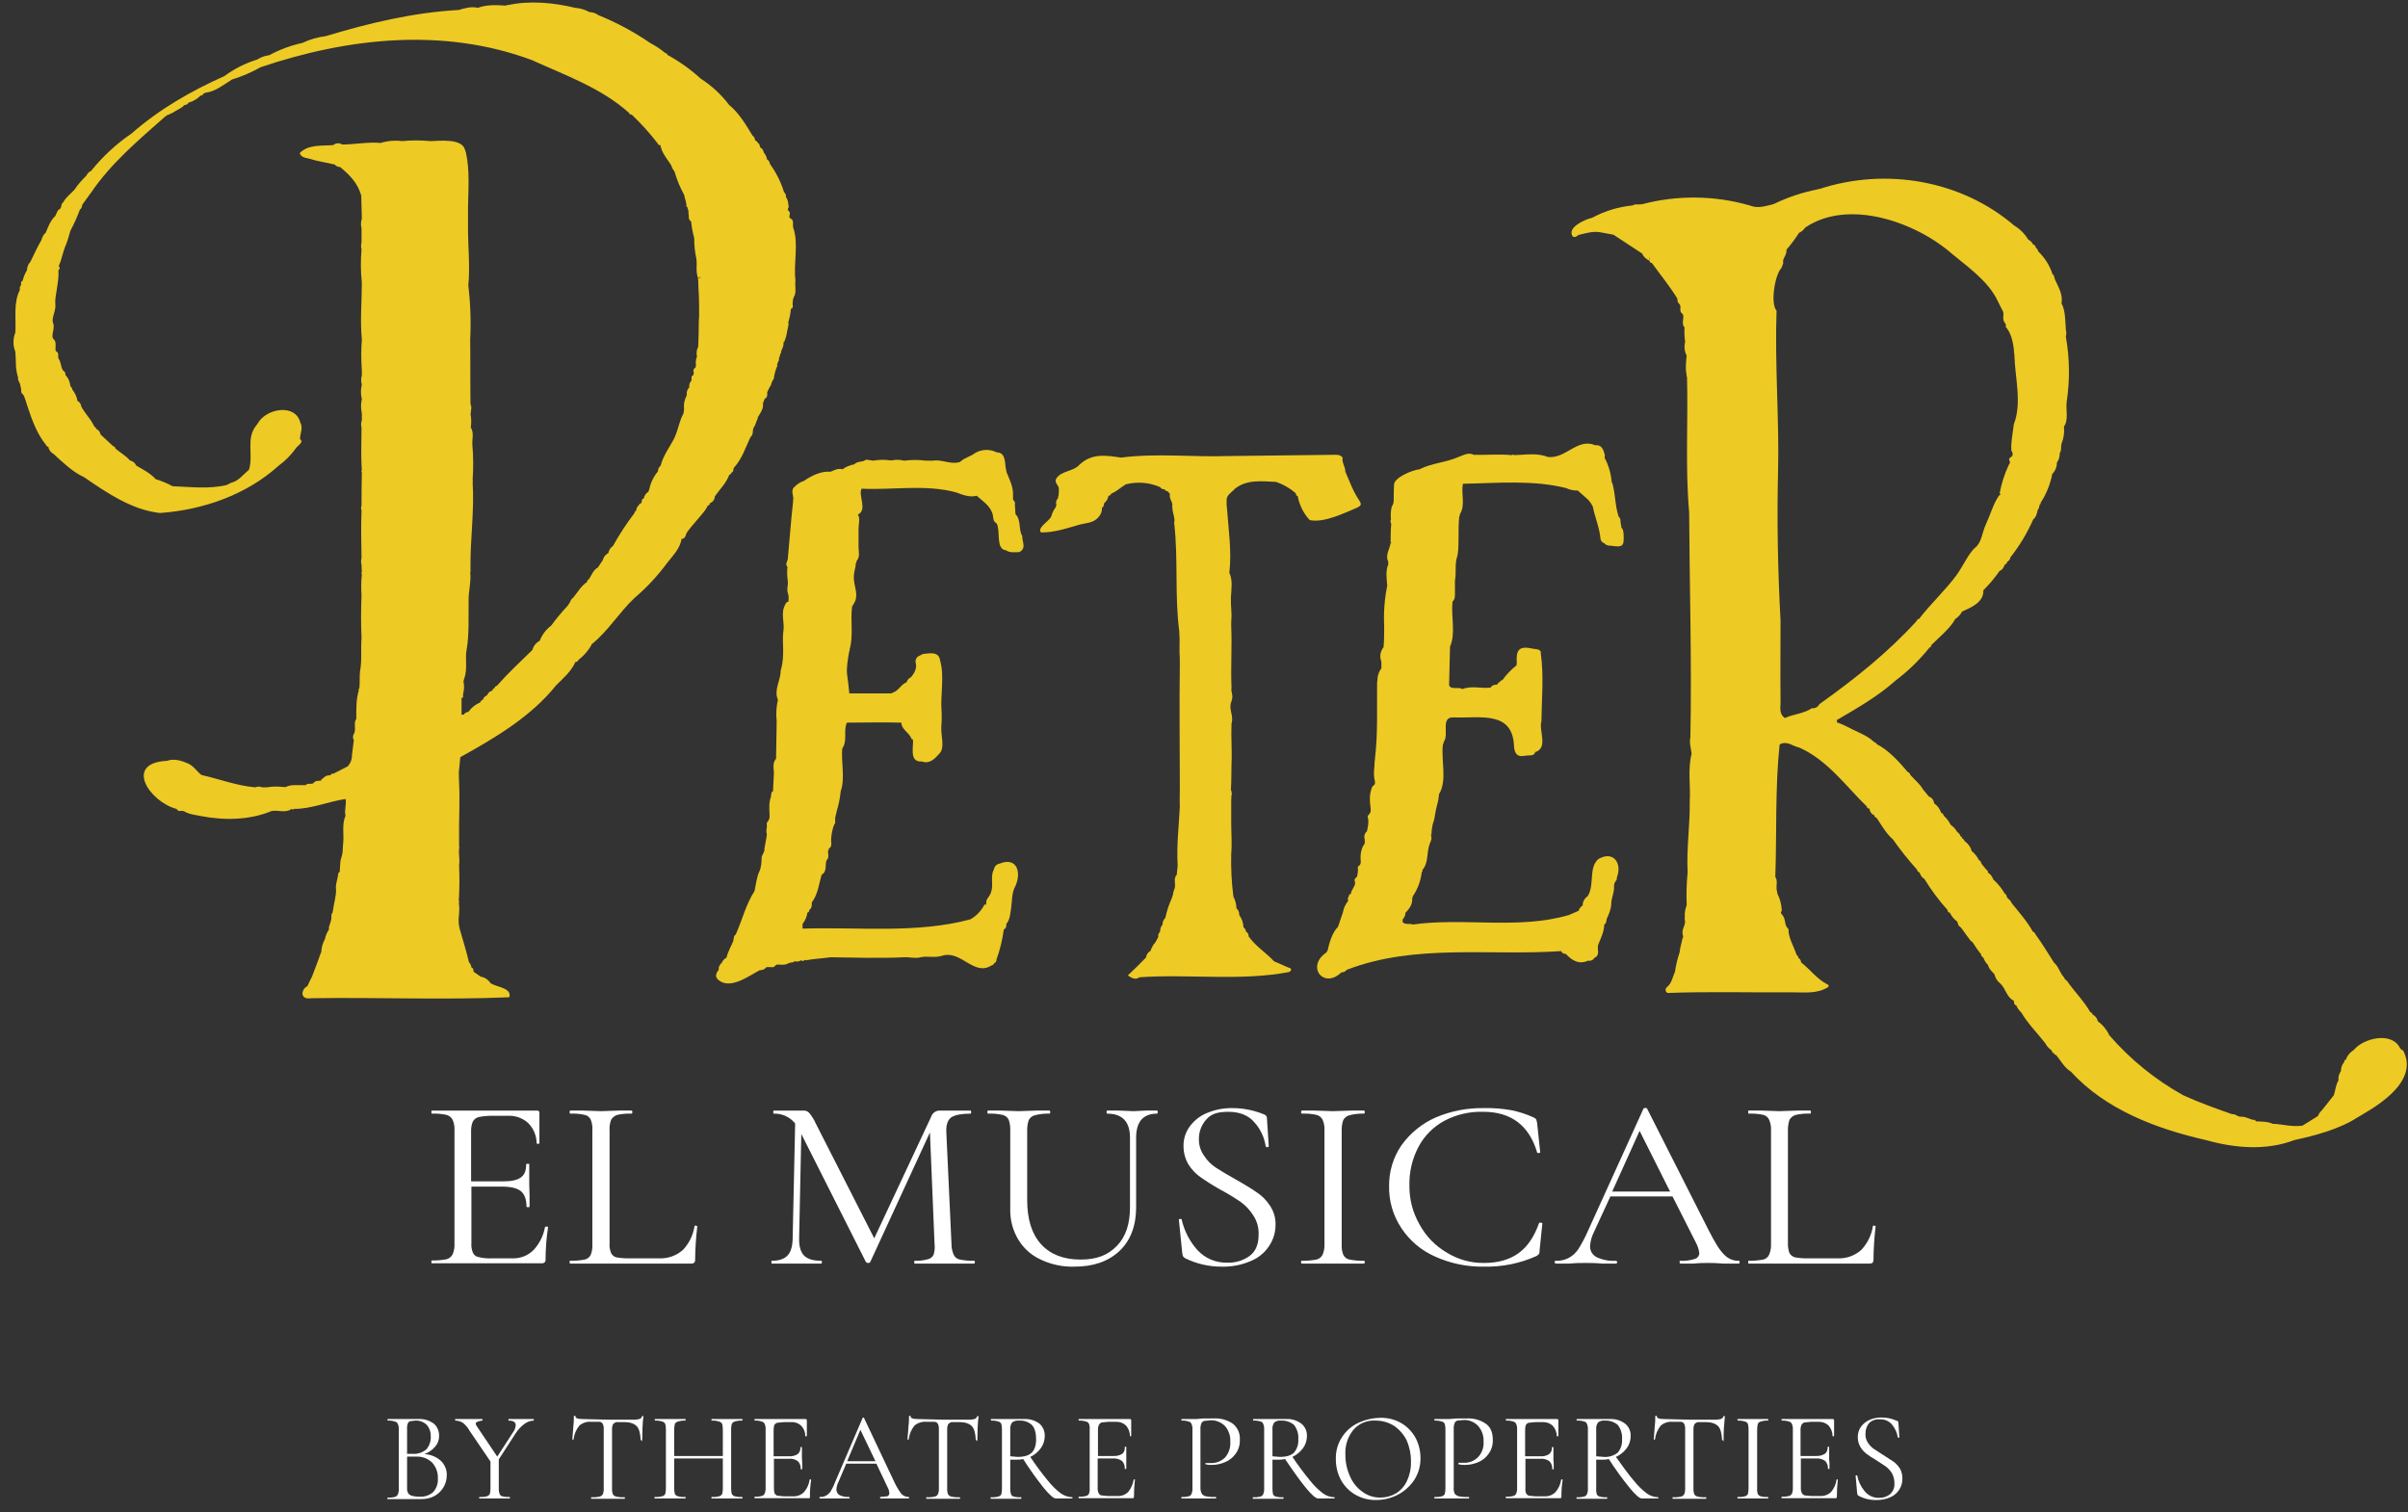 <svg xmlns="http://www.w3.org/2000/svg" width="164" height="103" viewBox="0 0 164 103" fill="none"><rect x="0" y="0" width="164" height="103" fill="#333333" stroke="none"/><path d="M92.51 34.525C92.783 34.42 92.657 34.231 92.573 34.084C92.154 33.476 91.923 32.805 91.63 32.134C91.63 31.798 91.378 31.526 91.441 31.169C91.274 30.939 91.001 30.98 90.792 30.98L83.707 31.064C81.255 31.148 78.782 30.855 76.351 31.169C75.345 31.023 74.359 30.855 73.521 31.652C73.102 32.134 72.264 32.05 71.928 32.616C71.823 32.826 71.991 32.973 72.075 33.141C72.159 33.308 72.096 33.56 72.096 33.77C72.077 33.789 72.065 33.813 72.061 33.84C72.058 33.866 72.062 33.893 72.075 33.916C72.008 33.98 71.961 34.06 71.939 34.15C71.916 34.239 71.92 34.333 71.949 34.42C71.933 34.436 71.921 34.456 71.913 34.478C71.906 34.499 71.904 34.523 71.907 34.545C71.757 34.737 71.65 34.959 71.593 35.196C71.446 35.489 70.608 35.971 70.901 36.265C71.781 36.286 72.62 35.992 73.437 35.762C73.919 35.615 74.464 35.657 74.821 35.217C74.9 35.133 74.962 35.034 75.001 34.926C75.041 34.818 75.058 34.703 75.051 34.587C75.177 34.525 75.177 34.399 75.198 34.273C75.278 34.214 75.346 34.138 75.397 34.052C75.447 33.965 75.479 33.869 75.491 33.77C75.535 33.771 75.577 33.757 75.612 33.73C75.646 33.703 75.67 33.665 75.68 33.623C76.057 33.476 76.33 33.203 76.665 32.994C77.447 32.792 78.273 32.858 79.013 33.182C79.045 33.235 79.092 33.277 79.148 33.303C79.204 33.329 79.266 33.338 79.327 33.329C79.348 33.434 79.432 33.455 79.516 33.455L79.683 33.644C79.599 33.937 79.851 34.147 79.851 34.441C79.842 34.449 79.835 34.458 79.83 34.469C79.825 34.48 79.823 34.492 79.823 34.504C79.823 34.515 79.825 34.527 79.83 34.538C79.835 34.549 79.842 34.559 79.851 34.566C79.83 34.923 80.04 35.217 79.977 35.573C79.966 35.592 79.96 35.614 79.96 35.636C79.96 35.658 79.966 35.68 79.977 35.699C80.249 38.111 79.998 40.564 80.312 42.976C80.34 43.352 80.347 43.73 80.333 44.108V44.422C80.354 44.695 80.354 44.968 80.354 45.24C80.312 48.029 80.354 50.84 80.354 53.65C80.354 54.069 80.333 54.509 80.354 54.929C80.291 56.271 80.123 57.613 80.207 58.955L80.144 59.584C79.914 59.836 80.06 60.15 80.019 60.423C79.977 60.696 79.977 60.486 79.977 60.549C79.977 60.612 79.893 60.779 79.893 60.905C79.872 61.01 79.83 61.094 79.809 61.178C79.612 61.607 79.465 62.057 79.369 62.52C79.304 62.577 79.254 62.649 79.221 62.729C79.188 62.809 79.174 62.895 79.18 62.981C79.121 63.046 79.076 63.123 79.047 63.205C79.018 63.288 79.006 63.376 79.013 63.464C78.962 63.507 78.924 63.562 78.902 63.625C78.88 63.688 78.874 63.755 78.887 63.82L78.698 64.177C78.543 64.344 78.428 64.545 78.363 64.764C78.277 64.81 78.204 64.876 78.15 64.956C78.095 65.037 78.06 65.129 78.048 65.225C77.65 65.645 77.231 66.043 76.812 66.442C77.063 66.609 77.315 66.777 77.608 66.567C80.983 66.337 84.525 66.84 87.794 66.211C87.962 66.127 87.983 65.98 87.836 65.938C87.69 65.896 87.124 65.624 86.767 65.477C86.222 64.89 85.531 64.47 85.049 63.799C85.028 63.652 85.007 63.527 84.86 63.464C84.857 63.405 84.84 63.348 84.811 63.297C84.782 63.246 84.741 63.203 84.692 63.17C84.681 62.867 84.579 62.575 84.399 62.331C84.406 62.245 84.393 62.158 84.361 62.078C84.328 61.998 84.276 61.926 84.21 61.87C84.205 61.591 84.133 61.318 84.001 61.073C83.878 60.107 83.829 59.132 83.854 58.158C83.917 57.445 83.854 56.753 83.854 56.061C83.854 55.369 83.854 54.992 83.854 54.446C83.875 54.392 83.875 54.333 83.854 54.279C83.909 54.121 83.902 53.948 83.833 53.796C83.875 53.209 83.854 52.622 83.875 52.014C83.917 51.112 83.833 50.189 83.875 49.267C84.043 48.784 83.665 48.302 83.854 47.82C84.043 47.337 83.812 47.17 83.875 46.855C83.812 45.45 83.917 44.045 83.854 42.661V42.325C83.917 41.78 83.812 41.256 83.833 40.711C83.854 40.166 83.98 39.557 83.728 39.012C83.896 37.523 83.665 36.055 83.561 34.587C83.566 34.531 83.559 34.473 83.54 34.42V34.042C83.561 33.686 83.896 33.539 84.085 33.308C84.902 32.637 85.95 32.784 86.914 32.826C87.407 32.997 87.862 33.26 88.255 33.602C88.255 33.686 88.276 33.77 88.381 33.791C88.493 34.402 88.776 34.97 89.199 35.426C90.163 35.636 91.567 34.944 92.51 34.545" fill="#EECA24"></path><path d="M110.43 35.971C110.427 35.879 110.413 35.788 110.388 35.699C110.347 35.531 110.409 35.321 110.242 35.196C109.969 34.399 110.032 33.518 109.76 32.763C109.754 32.794 109.739 32.824 109.718 32.847H109.697L109.76 32.763C109.705 32.205 109.542 31.664 109.278 31.169C109.312 31.066 109.304 30.953 109.257 30.855C109.173 30.54 109.026 30.288 108.649 30.33C107.433 29.806 106.637 31.274 105.421 31.127C104.688 30.834 103.891 30.98 103.137 31.002C103.113 30.981 103.084 30.97 103.053 30.97C103.022 30.97 102.992 30.981 102.969 31.002C102.11 30.918 101.229 31.002 100.37 30.98C100.014 30.792 99.678 31.002 99.385 31.106C98.505 31.505 97.478 31.547 96.681 31.966C96.199 32.008 94.858 32.553 94.942 33.078C94.921 33.413 94.921 33.749 94.921 34.063C94.921 34.378 94.816 34.399 94.774 34.566C94.717 34.835 94.703 35.111 94.732 35.384C94.709 35.431 94.699 35.482 94.703 35.534C94.707 35.586 94.724 35.635 94.753 35.678C94.711 36.118 94.711 36.538 94.711 36.978H94.795V37.02L94.711 36.978C94.648 37.418 94.313 37.817 94.564 38.299C94.556 38.305 94.549 38.313 94.544 38.322C94.539 38.331 94.536 38.341 94.536 38.352C94.536 38.362 94.539 38.372 94.544 38.381C94.549 38.391 94.556 38.398 94.564 38.404C94.355 38.886 94.439 39.39 94.48 39.893C94.295 40.796 94.225 41.719 94.271 42.64C94.271 43.122 94.271 43.605 94.229 44.087C94.117 44.222 94.044 44.386 94.019 44.559C93.993 44.733 94.015 44.91 94.082 45.073V45.513C93.912 45.745 93.817 46.023 93.81 46.31C93.81 46.373 93.789 46.457 93.789 46.52C93.768 48.239 93.852 49.959 93.642 51.678C93.645 51.742 93.638 51.806 93.621 51.867C93.621 52.286 93.516 52.706 93.621 53.125C93.726 53.545 93.495 53.461 93.453 53.608C93.244 54.09 93.286 54.572 93.349 55.054C93.412 55.537 93.076 55.453 93.16 55.705C93.244 55.956 93.16 56.334 93.097 56.627C93.019 56.691 92.962 56.778 92.936 56.876C92.909 56.974 92.914 57.078 92.95 57.173V57.445C92.657 57.844 92.636 58.305 92.678 58.766L92.615 58.934C92.447 58.997 92.468 59.123 92.489 59.27C92.479 59.418 92.458 59.565 92.426 59.71C92.322 59.815 92.175 59.899 92.301 60.087C92.292 60.095 92.285 60.105 92.28 60.116C92.275 60.127 92.272 60.138 92.272 60.15C92.272 60.162 92.275 60.174 92.28 60.185C92.285 60.196 92.292 60.205 92.301 60.213C92.238 60.318 92.196 60.444 92.133 60.549C92.07 60.654 92.007 60.758 92.007 60.884C91.966 60.889 91.929 60.909 91.902 60.94C91.875 60.971 91.86 61.011 91.861 61.052C91.828 61.097 91.807 61.149 91.8 61.204C91.793 61.259 91.799 61.315 91.819 61.367C91.633 61.589 91.51 61.857 91.462 62.142C91.358 62.478 91.232 62.793 91.127 63.128C90.729 63.527 90.54 64.198 90.414 64.764C90.394 64.772 90.377 64.787 90.366 64.806C90.355 64.825 90.35 64.847 90.351 64.869C88.905 65.833 90.163 67.406 91.358 66.232C91.426 66.237 91.495 66.224 91.558 66.195C91.62 66.166 91.674 66.121 91.714 66.064C96.367 64.26 101.481 65.12 106.322 64.785C106.348 64.845 106.393 64.896 106.449 64.93C106.506 64.964 106.571 64.979 106.637 64.974C107.056 65.414 107.517 65.728 108.167 65.435C108.248 65.454 108.333 65.446 108.408 65.412C108.484 65.378 108.547 65.319 108.586 65.246C109.026 65.057 108.733 64.638 108.858 64.323C108.984 64.009 109.257 63.464 109.257 62.981C109.445 62.877 109.382 62.646 109.466 62.499C109.55 62.352 109.739 61.891 109.739 61.534C109.739 61.178 109.948 60.8 109.927 60.402C109.906 60.004 110.158 60.025 110.116 59.773C110.493 58.829 109.906 57.907 108.858 58.515C108.167 59.123 108.628 60.276 108.125 61.052C108.02 61.12 107.934 61.213 107.876 61.323C107.817 61.433 107.787 61.556 107.789 61.681C107.655 61.759 107.557 61.887 107.517 62.038L106.846 62.331C103.388 63.338 99.678 62.478 96.178 62.981H96.241C96.01 62.877 95.738 63.023 95.528 62.814V62.625C95.588 62.568 95.635 62.5 95.668 62.424C95.7 62.348 95.717 62.267 95.717 62.184C95.989 61.891 96.22 61.597 96.178 61.157C96.22 61.136 96.22 61.094 96.22 61.052C96.553 60.564 96.761 60.003 96.828 59.416C96.85 59.4 96.866 59.377 96.874 59.35C96.881 59.324 96.88 59.295 96.87 59.27C97.247 58.829 97.184 58.284 97.289 57.781C97.394 57.277 97.54 57.256 97.478 56.963C97.415 56.669 97.519 56.9 97.499 56.858C97.478 56.816 97.519 56.271 97.624 55.998C97.729 55.726 97.75 55.264 97.855 54.908C97.96 54.551 97.981 54.383 98.001 54.111C98.588 53.146 98.127 51.804 98.274 50.693C98.296 50.676 98.312 50.653 98.32 50.626C98.327 50.6 98.326 50.572 98.316 50.546C98.735 50.064 98.043 48.784 99.049 48.868C100.831 48.931 103.053 48.386 103.116 50.881C103.158 51.28 103.304 51.574 103.786 51.49C104.268 51.406 104.436 51.553 104.583 51.196C104.588 51.196 104.594 51.198 104.598 51.202C104.601 51.206 104.604 51.211 104.604 51.217C105.442 50.902 104.792 49.77 104.981 49.12C105.002 47.589 105.149 45.995 104.939 44.527C104.981 44.213 104.667 44.234 104.436 44.192C103.43 43.961 103.241 44.276 103.304 45.178C103.287 45.224 103.28 45.274 103.283 45.324C102.915 45.612 102.591 45.951 102.319 46.331C102.235 46.331 102.193 46.373 102.151 46.457C102.11 46.464 102.072 46.485 102.042 46.515C102.012 46.544 101.992 46.583 101.984 46.624C101.816 46.645 101.627 46.645 101.523 46.834C100.873 46.918 100.223 46.687 99.594 46.939C99.322 46.75 98.861 47.023 98.693 46.687L98.756 44.045C99.154 43.164 98.819 41.969 98.924 40.983C99.112 40.816 99.091 40.585 99.091 40.354V39.557C99.196 39.012 99.07 38.446 99.238 37.922C99.406 37.398 99.28 36.076 99.385 35.175C99.403 35.155 99.416 35.132 99.424 35.106C99.431 35.081 99.432 35.054 99.427 35.028C99.825 34.399 99.49 33.644 99.636 32.952C101.984 32.91 104.394 32.679 106.658 33.245C106.906 33.363 107.179 33.42 107.454 33.413L108.167 34.042C108.29 34.182 108.396 34.337 108.481 34.504C108.628 35.258 108.942 35.95 109.005 36.705C109.014 36.773 109.043 36.837 109.088 36.889C109.132 36.941 109.191 36.98 109.257 36.999C109.308 37.059 109.372 37.106 109.445 37.135C109.518 37.164 109.598 37.175 109.676 37.167C110.535 37.293 110.619 37.23 110.577 36.391C110.556 36.244 110.577 36.076 110.43 35.95" fill="#EECA24"></path><path d="M69.623 36.517C69.35 36.056 69.56 35.406 69.162 35.028C69.141 34.819 69.141 34.609 69.12 34.399C69.137 34.334 69.134 34.265 69.112 34.201C69.089 34.138 69.048 34.083 68.994 34.043V33.728C69.015 33.141 68.742 32.638 68.533 32.113C68.544 32.093 68.547 32.07 68.544 32.047C68.54 32.024 68.529 32.003 68.512 31.988C68.428 31.547 68.512 30.813 67.883 30.813C67.655 30.697 67.4 30.639 67.144 30.647C66.888 30.654 66.637 30.726 66.416 30.855C66.102 31.107 65.682 31.17 65.389 31.463C64.739 31.673 64.173 31.274 63.544 31.379H63.062C62.568 31.316 62.068 31.316 61.574 31.379C61.3 31.309 61.014 31.302 60.736 31.358H60.631C60.248 31.302 59.859 31.309 59.478 31.379L59.185 31.337C59.125 31.315 59.061 31.309 58.998 31.32C58.936 31.331 58.877 31.359 58.829 31.4C58.619 31.463 58.347 31.442 58.179 31.631C57.89 31.677 57.617 31.792 57.383 31.966C57.068 31.883 56.817 32.029 56.565 32.134C55.915 32.071 55.266 32.407 54.742 32.763C54.52 32.833 54.319 32.955 54.155 33.12C53.84 33.351 54.008 33.644 54.029 33.917C54.029 34.022 54.008 34.127 54.008 34.231C53.861 35.511 53.778 36.811 53.652 38.09C53.61 38.279 53.463 38.446 53.631 38.614C53.596 38.928 53.603 39.246 53.652 39.558C53.694 39.83 53.568 40.124 53.652 40.376C53.736 40.627 53.715 40.774 53.694 40.984C53.644 40.991 53.597 41.012 53.56 41.046C53.523 41.08 53.496 41.124 53.484 41.172C53.149 41.76 53.442 42.368 53.358 42.955C53.275 43.542 53.358 44.025 53.337 44.549C53.316 45.073 53.275 45.304 53.17 45.681C53.17 46.373 52.688 46.96 52.981 47.673C52.87 48.147 52.842 48.637 52.897 49.12C52.876 49.98 52.876 50.819 52.855 51.679C52.604 51.972 52.688 52.308 52.709 52.643L52.646 53.902C52.562 53.944 52.52 53.985 52.541 54.09C52.522 54.109 52.51 54.134 52.507 54.16C52.503 54.187 52.508 54.214 52.52 54.237C52.352 54.657 52.394 55.097 52.415 55.537C52.436 55.978 52.164 55.936 52.227 56.208V56.355C52.185 56.513 52.185 56.679 52.227 56.837C52.227 56.9 52.206 56.942 52.206 57.005C52.206 57.068 52.101 57.55 52.059 57.823C52.101 58.054 51.87 58.221 51.87 58.452C51.87 58.683 51.849 59.102 51.703 59.396C51.556 59.689 51.472 60.277 51.388 60.696C50.801 61.598 50.55 62.667 50.11 63.653C49.942 63.758 49.984 63.946 49.942 64.093C49.9 64.24 49.565 64.827 49.481 65.226C49.322 65.31 49.201 65.453 49.145 65.624C49.083 65.603 49.062 65.666 49.062 65.708C49.015 65.749 48.98 65.802 48.962 65.861C48.943 65.92 48.942 65.983 48.957 66.043C48.789 66.274 48.642 66.505 48.936 66.756C49.732 67.427 50.99 66.484 51.745 66.085C51.833 66.09 51.92 66.074 52.001 66.037C52.081 66.001 52.151 65.945 52.206 65.876H52.541C52.688 65.918 52.772 65.813 52.855 65.729C52.939 65.645 53.463 65.813 53.694 65.603H53.778L53.819 65.561C53.875 65.569 53.931 65.565 53.985 65.551C54.039 65.537 54.09 65.511 54.134 65.477C54.204 65.498 54.278 65.503 54.35 65.492C54.423 65.481 54.492 65.455 54.553 65.414H54.574C54.587 65.431 54.604 65.443 54.623 65.451C54.643 65.46 54.664 65.463 54.684 65.461C54.705 65.459 54.725 65.451 54.742 65.439C54.76 65.428 54.774 65.412 54.784 65.393C54.804 65.372 54.867 65.414 54.867 65.414C55.433 65.309 55.999 65.288 56.565 65.205C58.242 65.226 59.898 65.288 61.574 65.205C61.952 65.184 62.329 65.309 62.706 65.205C63.083 65.1 63.691 65.267 64.173 65.1C65.473 64.701 66.332 66.547 67.548 65.75C67.587 65.744 67.623 65.727 67.653 65.701C67.682 65.675 67.704 65.641 67.715 65.603C67.763 65.588 67.805 65.557 67.832 65.515C67.858 65.473 67.869 65.422 67.862 65.372C68.103 64.707 68.272 64.018 68.365 63.317C68.431 63.282 68.484 63.226 68.514 63.157C68.544 63.089 68.551 63.012 68.533 62.94C68.805 62.625 68.805 62.206 68.868 61.828C68.931 61.451 68.889 60.801 69.162 60.34C69.581 59.396 69.245 58.347 68.072 58.83C67.978 58.846 67.891 58.891 67.823 58.958C67.755 59.026 67.71 59.113 67.695 59.207C67.443 59.668 67.653 60.193 67.527 60.675C67.401 61.157 67.171 61.157 67.171 61.472C67.171 61.786 67.024 61.535 67.045 61.619C66.833 62.044 66.496 62.395 66.081 62.625C66.081 62.677 66.096 62.728 66.123 62.772H66.102C66.102 62.73 66.081 62.688 66.081 62.625C62.392 63.611 58.493 63.129 54.658 63.254V62.94C54.832 62.713 54.948 62.446 54.993 62.164C55.034 62.154 55.069 62.129 55.093 62.094C55.116 62.059 55.125 62.017 55.119 61.975C55.307 61.849 55.287 61.661 55.287 61.472C55.706 60.927 55.769 60.235 55.957 59.584C56.355 59.354 56.167 58.934 56.293 58.599C56.502 58.41 56.377 58.159 56.397 57.928C56.41 57.924 56.42 57.917 56.429 57.908C56.438 57.898 56.445 57.887 56.449 57.875C56.453 57.863 56.455 57.85 56.453 57.837C56.451 57.825 56.447 57.813 56.439 57.802C56.649 57.697 56.628 57.508 56.607 57.32C56.586 57.131 56.649 56.649 56.754 56.334C56.858 56.02 56.901 56.124 56.88 55.978V55.705L57.005 55.181C57.131 54.764 57.215 54.335 57.257 53.902C57.571 53.021 57.278 51.93 57.362 50.987C57.739 50.462 57.424 49.791 57.676 49.225C58.913 49.225 60.149 49.183 61.386 49.225C61.407 49.666 61.826 49.854 62.014 50.19C62.203 50.525 62.077 50.358 62.182 50.358C62.224 50.882 61.91 51.93 62.769 51.867C63.335 52.056 63.649 51.7 64.006 51.301C64.362 50.903 64.069 50.106 64.11 49.498C64.152 48.89 64.131 48.869 64.131 48.533C64.027 47.38 64.341 46.08 64.027 44.989C63.943 44.339 63.272 44.507 62.853 44.549L62.559 44.696C62.479 44.743 62.416 44.817 62.382 44.904C62.348 44.992 62.344 45.088 62.371 45.178C62.455 45.555 62.266 45.849 62.056 46.121C61.98 46.153 61.913 46.202 61.858 46.264C61.804 46.325 61.764 46.399 61.742 46.478C61.386 46.604 61.26 46.96 60.925 47.128C60.589 47.296 60.757 47.128 60.736 47.233H57.844C57.802 46.814 57.76 46.394 57.697 45.975C57.634 45.555 57.739 44.884 57.844 44.339C57.859 44.327 57.869 44.31 57.873 44.29C57.877 44.271 57.874 44.251 57.865 44.234C58.137 43.291 57.907 42.284 58.032 41.319L58.158 41.11C58.493 40.564 58.2 40.04 58.158 39.495C58.116 38.95 58.284 38.74 58.284 38.362C58.304 38.35 58.319 38.33 58.327 38.307C58.335 38.284 58.334 38.259 58.326 38.237C58.598 37.922 58.472 37.587 58.472 37.251V36.182V36.014C58.472 35.678 58.598 35.322 58.431 35.049C59.101 34.735 58.431 33.728 58.682 33.288C60.82 33.392 63.02 32.973 65.117 33.539C65.557 33.707 66.039 33.896 66.521 33.77C66.898 34.105 67.317 34.378 67.527 34.819C67.736 35.259 67.548 35.469 67.883 35.657C68.156 36.182 67.799 37.419 68.512 37.482C68.784 37.67 69.099 37.608 69.413 37.608C69.937 37.356 69.602 36.895 69.623 36.517Z" fill="#EECA24"></path><path d="M49.669 32.344C49.705 32.334 49.737 32.316 49.762 32.29C49.788 32.264 49.807 32.232 49.816 32.197C49.984 32.134 49.921 31.966 49.984 31.861C50.529 31.274 50.78 30.477 51.116 29.764C51.283 29.639 51.262 29.45 51.283 29.282C51.304 29.114 51.388 29.072 51.43 28.947C51.472 28.821 51.514 28.737 51.556 28.611C51.598 28.485 51.64 28.548 51.598 28.485C51.556 28.422 52.059 27.898 51.954 27.5L52.08 27.164C52.269 27.08 52.269 26.892 52.248 26.724C52.326 26.543 52.417 26.367 52.52 26.2C52.524 26.148 52.539 26.098 52.562 26.053L52.625 25.906C52.73 25.822 52.709 25.696 52.73 25.591C52.751 25.486 52.813 25.235 52.876 25.067C52.939 24.899 53.002 24.962 52.918 24.878C52.94 24.776 52.976 24.678 53.023 24.585C53.042 24.566 53.054 24.541 53.057 24.515C53.061 24.488 53.056 24.462 53.044 24.438C53.091 24.323 53.127 24.204 53.149 24.081C53.212 24.061 53.212 24.018 53.191 23.977C53.17 23.935 53.484 23.452 53.316 23.243H53.337C53.358 23.285 53.379 23.305 53.379 23.348C53.379 23.389 53.484 23.096 53.526 22.97C53.568 22.844 53.631 22.425 53.694 22.152C53.757 21.88 53.736 22.089 53.694 22.047C53.652 22.005 53.778 21.67 53.798 21.502C53.819 21.334 53.861 21.418 53.819 21.376C53.844 21.266 53.858 21.154 53.861 21.041C54.008 20.999 54.008 20.873 53.987 20.768C53.966 20.663 54.008 20.517 54.008 20.391C54.032 20.352 54.046 20.309 54.05 20.265C54.281 19.908 54.113 19.489 54.176 19.111C54.029 17.937 54.406 16.616 54.029 15.525C53.966 15.337 54.092 14.98 53.861 14.896C53.631 14.812 53.903 14.54 53.736 14.393C53.568 14.246 53.715 14.183 53.715 14.1C53.673 13.869 53.694 13.638 53.526 13.428C53.536 13.366 53.53 13.303 53.508 13.244C53.486 13.185 53.449 13.133 53.4 13.093C53.186 12.402 52.86 11.75 52.436 11.164C52.432 11.103 52.413 11.044 52.38 10.992C52.347 10.941 52.301 10.899 52.248 10.87C52.215 10.692 52.135 10.525 52.017 10.388C52.006 10.313 51.977 10.241 51.934 10.179C51.89 10.117 51.832 10.067 51.766 10.031C51.745 9.905 51.724 9.78 51.598 9.717C51.587 9.679 51.565 9.645 51.535 9.619C51.505 9.593 51.469 9.576 51.43 9.57C51.409 9.444 51.388 9.318 51.262 9.255C50.801 8.5 50.34 7.704 49.649 7.137C49.117 6.434 48.464 5.83 47.72 5.355C47.034 4.726 46.274 4.184 45.457 3.74C45.452 3.705 45.434 3.673 45.407 3.65C45.38 3.627 45.346 3.614 45.31 3.614C45.002 3.353 44.664 3.128 44.304 2.943C43.196 2.181 42.008 1.541 40.762 1.035C40.586 0.904 40.373 0.831 40.154 0.825C39.85 0.658 39.514 0.558 39.169 0.532C37.702 0.175 36.046 0.028 34.621 0.343C34.595 0.333 34.567 0.332 34.54 0.339C34.514 0.347 34.491 0.363 34.474 0.385C33.824 0.343 33.175 0.301 32.546 0.532C32.085 0.427 31.666 0.553 31.246 0.678C28.186 0.846 25.084 1.58 22.192 2.461C21.64 2.528 21.102 2.684 20.599 2.922C19.809 3.095 19.047 3.377 18.335 3.761C18.044 3.796 17.765 3.896 17.518 4.055C16.712 4.304 15.954 4.687 15.275 5.187C13.012 6.194 10.832 7.452 8.967 9.088C7.924 9.8 6.991 10.662 6.2 11.646C6.058 11.706 5.945 11.819 5.886 11.961C5.58 12.253 5.306 12.576 5.068 12.925C4.817 13.198 4.502 13.428 4.314 13.764C4.266 13.805 4.227 13.857 4.202 13.915C4.176 13.973 4.165 14.036 4.167 14.1C4.131 14.132 4.108 14.177 4.104 14.225C3.874 14.309 3.874 14.54 3.769 14.708C3.433 15.022 3.287 15.442 3.119 15.84C2.971 15.973 2.868 16.149 2.826 16.343C2.553 16.805 2.323 17.329 2.071 17.832C1.924 17.984 1.841 18.187 1.841 18.398C1.705 18.619 1.606 18.86 1.547 19.111C1.421 19.174 1.421 19.279 1.442 19.405C1.399 19.448 1.369 19.502 1.354 19.561C1.339 19.62 1.341 19.682 1.358 19.741C0.897 20.621 1.107 21.691 1.044 22.655C0.876 23.073 0.876 23.538 1.044 23.956C1.065 24.27 1.086 24.585 1.086 24.92C1.104 25.191 1.154 25.458 1.233 25.717C1.191 25.927 1.358 26.053 1.379 26.22C1.4 26.388 1.442 26.43 1.442 26.535C1.442 26.64 1.421 26.766 1.547 26.849C1.673 26.933 1.799 27.5 1.924 27.835C2.197 28.674 2.574 29.639 3.14 30.31C3.161 30.393 3.203 30.436 3.287 30.415C3.302 30.521 3.342 30.622 3.404 30.709C3.466 30.797 3.548 30.869 3.643 30.918C4.293 31.505 4.922 32.134 5.739 32.511C7.29 33.581 8.988 34.734 10.895 34.944C13.829 34.734 16.785 33.707 18.985 31.715C19.418 31.397 19.8 31.015 20.117 30.582C20.222 30.373 20.746 30.121 20.431 29.911C20.431 29.534 20.662 29.156 20.452 28.779C20.117 27.479 18.168 27.814 17.581 28.8L17.497 28.926C16.701 29.848 17.288 30.96 16.952 32.008C16.554 32.323 16.261 32.763 15.736 32.889L15.443 33.036C14.227 33.329 12.97 33.162 11.754 33.12C11.387 32.92 11.001 32.758 10.601 32.637C10.245 32.239 9.721 31.966 9.281 31.715C9.241 31.625 9.18 31.546 9.103 31.484C9.027 31.422 8.937 31.379 8.841 31.358C8.589 31.044 8.17 30.834 7.856 30.54C7.851 30.503 7.835 30.468 7.808 30.442C7.781 30.415 7.747 30.398 7.709 30.393L6.85 29.597C6.838 29.514 6.805 29.435 6.753 29.369C6.702 29.303 6.634 29.251 6.556 29.219C6.557 29.189 6.546 29.16 6.527 29.137C6.508 29.114 6.481 29.098 6.452 29.093L6.368 28.947C6.137 28.485 5.739 28.108 5.529 27.667C5.522 27.591 5.495 27.518 5.451 27.456C5.407 27.393 5.347 27.343 5.278 27.311C5.23 27.025 5.107 26.758 4.922 26.535C4.922 26.451 4.901 26.388 4.817 26.367C4.813 26.309 4.798 26.253 4.775 26.2C4.745 25.954 4.635 25.725 4.46 25.549C4.468 25.486 4.455 25.422 4.425 25.366C4.396 25.31 4.349 25.264 4.293 25.235C4.125 24.983 4.167 24.648 3.978 24.417C3.981 24.374 3.974 24.331 3.957 24.291C3.978 24.144 3.978 24.018 3.832 23.935C3.685 23.851 3.916 23.326 3.664 23.117C3.413 22.907 3.769 22.383 3.622 22.026C3.475 21.67 3.832 21.167 3.769 20.705C3.706 20.244 4.041 19.195 3.978 18.419C4.062 18.336 4.104 18.231 3.999 18.126L4.125 17.811C4.209 17.539 4.272 17.287 4.356 17.035C4.439 16.784 4.439 16.805 4.481 16.7C4.523 16.595 4.607 16.385 4.649 16.218C4.691 16.05 4.754 15.882 4.796 15.714C5.046 15.248 5.263 14.764 5.446 14.267C5.571 14.204 5.571 14.058 5.613 13.932L6.221 13.093C7.583 11.101 9.428 9.549 11.23 7.955L11.44 7.808C11.482 7.829 11.524 7.808 11.566 7.766L11.796 7.662C12.048 7.473 12.341 7.41 12.551 7.158C12.61 7.159 12.669 7.144 12.72 7.114C12.772 7.085 12.815 7.042 12.844 6.991C13.155 6.906 13.437 6.739 13.662 6.508C13.766 6.508 13.829 6.487 13.829 6.382C13.857 6.383 13.884 6.378 13.91 6.367C13.935 6.356 13.958 6.34 13.976 6.32C14.689 6.236 15.213 5.774 15.799 5.418C16.477 5.209 17.131 4.927 17.749 4.579C23.701 2.566 30.219 1.853 36.235 4.097C38.54 5.145 40.929 5.984 42.837 7.683C42.847 7.723 42.872 7.759 42.907 7.782C42.942 7.806 42.984 7.815 43.026 7.808C43.661 8.413 44.25 9.065 44.786 9.759C44.828 9.843 44.87 9.905 44.975 9.884C45.059 10.346 45.331 10.702 45.583 11.059C45.834 11.415 45.708 11.352 45.813 11.499L45.939 11.688C46.101 12.25 46.326 12.791 46.609 13.303V13.366C46.671 13.558 46.72 13.754 46.756 13.953C46.714 14.016 46.735 14.058 46.798 14.079C46.843 14.201 46.878 14.328 46.903 14.456C46.894 14.462 46.887 14.47 46.882 14.479C46.877 14.488 46.875 14.498 46.875 14.508C46.875 14.519 46.877 14.529 46.882 14.538C46.887 14.547 46.894 14.555 46.903 14.561C46.924 14.75 46.861 14.959 47.071 15.085C47.108 15.468 47.178 15.847 47.28 16.218C47.277 16.69 47.326 17.161 47.427 17.623C47.49 18.063 47.364 18.524 47.553 18.965L47.72 18.86C47.72 18.923 47.657 18.965 47.553 18.965C47.541 18.98 47.534 18.998 47.534 19.017C47.534 19.036 47.541 19.055 47.553 19.07C47.553 19.405 47.574 19.741 47.595 20.076C47.615 20.495 47.615 20.936 47.615 21.355C47.619 21.516 47.612 21.677 47.595 21.838C47.595 22.425 47.574 23.033 47.553 23.62C47.443 23.826 47.413 24.065 47.469 24.291C47.385 24.49 47.363 24.709 47.406 24.92C47.364 24.941 47.364 24.983 47.385 25.025C47.351 25.041 47.321 25.063 47.296 25.091C47.271 25.119 47.252 25.151 47.24 25.187C47.229 25.222 47.224 25.259 47.227 25.297C47.231 25.334 47.242 25.37 47.259 25.403C47.245 25.424 47.235 25.448 47.232 25.474C47.228 25.499 47.23 25.525 47.238 25.549H47.217C47.05 25.612 47.112 25.78 47.092 25.927C47.033 25.987 46.99 26.06 46.964 26.14C46.939 26.22 46.932 26.305 46.945 26.388C46.88 26.449 46.83 26.524 46.801 26.608C46.772 26.693 46.764 26.782 46.777 26.87C46.773 26.922 46.758 26.971 46.735 27.017C46.605 27.269 46.554 27.554 46.589 27.835C46.584 27.948 46.57 28.06 46.547 28.171C46.274 28.653 46.19 29.24 45.96 29.764C45.729 30.289 45.163 31.002 44.996 31.715C44.937 31.763 44.89 31.824 44.857 31.893C44.825 31.962 44.808 32.037 44.807 32.113C44.513 32.463 44.312 32.881 44.22 33.329L44.157 33.497C44.075 33.547 44.004 33.614 43.95 33.694C43.896 33.773 43.859 33.864 43.843 33.959C43.821 33.961 43.8 33.968 43.782 33.979C43.763 33.99 43.747 34.005 43.735 34.023C43.723 34.041 43.715 34.062 43.712 34.083C43.709 34.105 43.711 34.127 43.717 34.147L43.654 34.294C43.619 34.294 43.584 34.306 43.557 34.329C43.53 34.352 43.513 34.385 43.508 34.42C43.451 34.46 43.406 34.513 43.377 34.576C43.347 34.638 43.334 34.708 43.34 34.776C43.256 34.797 43.235 34.86 43.214 34.944C42.672 35.656 42.182 36.406 41.747 37.188C41.583 37.301 41.469 37.474 41.433 37.67C41.339 37.719 41.256 37.787 41.191 37.87C41.126 37.953 41.08 38.05 41.055 38.153L40.72 38.656C40.406 38.824 40.301 39.159 40.112 39.453C40.074 39.466 40.04 39.492 40.018 39.526C39.995 39.56 39.984 39.601 39.986 39.642C39.567 39.914 39.337 40.355 39.022 40.732C38.897 40.795 38.855 40.942 38.792 41.068C38.729 41.193 38.687 41.151 38.687 41.235C38.274 41.672 37.889 42.134 37.534 42.619C37.185 42.883 36.916 43.239 36.759 43.647C36.636 43.711 36.528 43.801 36.441 43.909C36.355 44.017 36.292 44.142 36.256 44.276C35.438 45.073 34.621 45.828 33.845 46.709C33.804 46.716 33.765 46.736 33.736 46.766C33.706 46.796 33.685 46.835 33.678 46.876C33.639 46.885 33.603 46.906 33.577 46.936C33.55 46.966 33.534 47.004 33.531 47.044C33.449 47.061 33.374 47.099 33.311 47.154C33.249 47.209 33.202 47.28 33.175 47.359C33.105 47.385 33.042 47.427 32.991 47.481C32.94 47.536 32.902 47.602 32.881 47.673C32.84 47.681 32.801 47.701 32.771 47.731C32.741 47.761 32.721 47.799 32.714 47.841C32.386 47.978 32.104 48.203 31.896 48.491C31.832 48.495 31.771 48.514 31.716 48.547C31.661 48.58 31.615 48.625 31.582 48.68H31.435V47.547C31.519 47.526 31.561 47.484 31.54 47.401C31.519 47.317 31.561 47.17 31.582 47.065C31.617 46.842 31.61 46.614 31.561 46.394C31.593 46.352 31.608 46.3 31.603 46.247C31.875 45.576 31.645 44.863 31.791 44.192C31.959 43.164 31.896 42.116 31.917 41.088V40.921C31.896 40.271 32.106 39.62 32.022 38.95C32.064 38.928 32.064 38.886 32.043 38.845V38.656C32.022 36.727 32.315 34.776 32.19 32.847C32.211 32.793 32.211 32.733 32.19 32.679C32.245 31.876 32.238 31.07 32.169 30.268C32.148 29.89 32.294 29.492 32.064 29.114C32.109 28.801 32.102 28.482 32.043 28.171C32.061 28.147 32.072 28.119 32.076 28.09C32.08 28.06 32.075 28.03 32.064 28.003C32.119 27.845 32.111 27.673 32.043 27.521C32.022 26.053 32.043 24.606 32.022 23.159C32.085 21.92 32.043 20.678 31.896 19.447C32.022 18.168 31.875 16.847 31.875 15.568V14.1C31.896 12.862 32.001 11.583 31.728 10.367L31.666 10.199C31.477 9.423 29.989 9.591 29.318 9.612C28.677 9.549 28.031 9.549 27.39 9.612C26.897 9.549 26.397 9.591 25.923 9.738C25.063 9.654 24.183 9.843 23.303 9.843C23.211 9.782 23.102 9.753 22.992 9.761C22.882 9.769 22.778 9.812 22.695 9.884C21.919 9.947 20.997 9.822 20.41 10.43C20.536 10.786 20.913 10.744 21.207 10.849C21.5 10.954 22.255 11.08 22.8 11.206C22.842 11.259 22.896 11.303 22.958 11.332C23.02 11.361 23.088 11.375 23.156 11.373C23.827 11.919 24.372 12.485 24.602 13.324L24.644 13.261H24.665L24.602 13.324C24.623 13.848 24.623 14.372 24.644 14.896C24.575 15.107 24.568 15.332 24.623 15.546V16.511C24.581 16.669 24.581 16.835 24.623 16.994C24.557 17.747 24.564 18.506 24.644 19.258C24.644 20.558 24.518 21.838 24.644 23.117C24.592 23.822 24.592 24.53 24.644 25.235V25.57C24.581 25.775 24.581 25.994 24.644 26.2C24.561 26.523 24.561 26.862 24.644 27.185C24.571 27.502 24.571 27.832 24.644 28.15V28.632C24.585 28.786 24.577 28.956 24.623 29.114C24.623 29.995 24.581 30.834 24.623 31.694C24.623 31.82 24.644 31.924 24.644 32.029C24.625 32.049 24.614 32.075 24.614 32.103C24.614 32.13 24.625 32.156 24.644 32.176C24.623 32.931 24.623 33.686 24.623 34.441C24.581 34.549 24.581 34.669 24.623 34.776C24.581 35.846 24.602 36.936 24.623 38.006C24.581 38.164 24.581 38.33 24.623 38.488C24.623 38.656 24.644 38.803 24.644 38.97C24.625 38.99 24.614 39.016 24.614 39.044C24.614 39.071 24.625 39.098 24.644 39.117C24.595 39.605 24.588 40.096 24.623 40.585C24.581 41.529 24.581 42.514 24.623 43.479C24.56 44.255 24.665 44.989 24.518 45.744C24.477 46.121 24.518 46.499 24.477 46.876C24.454 46.893 24.438 46.916 24.431 46.943C24.423 46.969 24.425 46.997 24.435 47.023C24.246 47.652 24.267 48.323 24.267 48.973C24.057 49.225 24.267 49.644 24.12 49.959C24.072 50.025 24.044 50.104 24.041 50.186C24.037 50.269 24.057 50.35 24.099 50.42L23.974 51.406C23.983 51.7 23.878 51.985 23.68 52.203L22.695 52.706C22.676 52.7 22.655 52.697 22.635 52.699C22.615 52.701 22.595 52.707 22.578 52.717C22.56 52.727 22.544 52.74 22.532 52.757C22.52 52.773 22.511 52.791 22.506 52.811C22.412 52.799 22.315 52.812 22.227 52.848C22.139 52.885 22.061 52.944 22.003 53.021C21.968 53.026 21.936 53.043 21.913 53.07C21.89 53.097 21.877 53.132 21.878 53.167C21.71 53.209 21.5 53.146 21.375 53.314C21.249 53.482 20.934 53.293 20.83 53.482H20.599C20.222 53.503 19.824 53.419 19.467 53.608H19.3C18.923 53.562 18.542 53.569 18.168 53.629H17.853C17.78 53.598 17.702 53.581 17.623 53.581C17.544 53.581 17.465 53.598 17.392 53.629C16.114 53.524 14.94 53.062 13.724 52.79C13.41 52.559 13.2 52.182 12.823 52.014C12.446 51.846 11.88 51.636 11.377 51.825C8.401 51.972 10.203 54.614 12.006 55.097H12.027C12.04 55.127 12.06 55.155 12.084 55.177C12.108 55.2 12.137 55.218 12.168 55.23C12.199 55.242 12.232 55.247 12.266 55.246C12.299 55.244 12.332 55.236 12.362 55.222C12.384 55.236 12.408 55.244 12.433 55.248C12.459 55.252 12.484 55.25 12.509 55.243C12.865 55.474 13.263 55.495 13.641 55.579C15.255 55.894 16.994 55.873 18.503 55.243C18.964 55.16 19.446 55.411 19.866 55.097C19.928 55.16 19.97 55.16 20.033 55.097C21.165 55.118 22.36 54.593 23.533 54.426C23.617 54.803 23.429 55.181 23.533 55.558C23.261 56.187 23.45 56.858 23.366 57.487C23.345 57.718 23.345 57.928 23.324 58.137C23.307 58.153 23.296 58.174 23.292 58.197C23.288 58.219 23.292 58.243 23.303 58.263C23.135 58.62 23.177 59.018 23.135 59.396C23.098 59.41 23.067 59.436 23.048 59.471C23.029 59.505 23.023 59.546 23.03 59.584C22.988 59.92 22.842 60.234 22.884 60.57C22.926 60.906 22.716 61.639 22.653 62.164C22.548 62.269 22.569 62.394 22.569 62.541C22.569 62.688 22.464 62.94 22.402 63.149V63.317C22.268 63.513 22.176 63.734 22.129 63.967C21.973 64.25 21.887 64.567 21.878 64.89H21.857C21.668 65.435 21.458 65.98 21.249 66.525C21.138 66.739 21.033 66.956 20.934 67.176C20.828 67.226 20.74 67.306 20.68 67.407C20.62 67.508 20.592 67.625 20.599 67.742C20.725 68.098 21.06 67.993 21.291 67.993C25.734 67.93 30.261 68.119 34.684 67.93C34.893 67.281 33.782 67.239 33.405 66.966C33.331 66.85 33.232 66.75 33.117 66.674C33.001 66.598 32.871 66.548 32.734 66.525L32.252 66.19C32.252 66.064 32.231 65.938 32.106 65.896C32.089 65.763 32.031 65.638 31.938 65.54C31.77 64.785 31.498 63.967 31.309 63.275C31.121 62.583 31.372 62.101 31.246 61.514C31.288 61.472 31.288 61.43 31.246 61.367C31.295 60.557 31.302 59.745 31.267 58.934C31.33 58.557 31.225 58.2 31.267 57.823C31.288 57.769 31.288 57.709 31.267 57.655V57.152C31.246 55.873 31.33 54.572 31.267 53.293C31.246 53.084 31.267 52.853 31.246 52.643C31.288 52.287 31.309 51.93 31.351 51.574C33.74 50.252 36.172 48.806 37.87 46.688C38.373 46.184 38.897 45.744 39.19 45.094C39.236 45.096 39.282 45.083 39.32 45.056C39.358 45.029 39.386 44.991 39.4 44.947C39.758 44.674 40.057 44.332 40.28 43.94V43.898C41.412 42.997 42.166 41.718 43.214 40.732C44.052 40.017 44.804 39.208 45.457 38.32C45.855 37.817 46.316 37.356 46.421 36.706H46.442C46.63 36.685 46.693 36.538 46.735 36.37C46.777 36.202 47.301 35.636 47.574 35.301C47.846 34.965 48.056 34.776 48.202 34.441C48.243 34.436 48.281 34.416 48.308 34.385C48.335 34.354 48.349 34.314 48.349 34.273C48.445 34.239 48.529 34.177 48.588 34.094C48.648 34.012 48.682 33.913 48.684 33.812C49.02 33.329 49.46 32.91 49.669 32.344Z" fill="#EECA24"></path><path d="M163.646 71.537L163.52 71.495C163.522 71.474 163.517 71.452 163.506 71.433C163.494 71.414 163.477 71.399 163.457 71.391C162.891 70.237 160.942 70.719 160.292 71.537C160.043 71.681 159.856 71.913 159.768 72.187C159.685 72.208 159.643 72.25 159.664 72.334C159.509 72.507 159.426 72.732 159.433 72.963C159.297 73.143 159.237 73.369 159.265 73.592C159.077 73.907 159.056 74.263 158.951 74.599L158.155 75.606C158.027 75.722 157.927 75.865 157.861 76.025L156.813 76.675C156.122 76.78 155.451 76.57 154.78 76.549C154.424 76.382 154.026 76.403 153.648 76.382C153.606 76.319 153.564 76.256 153.46 76.277C153.355 76.298 152.957 76.046 152.663 76.067C152.37 76.088 152.265 75.857 152.034 75.899C150.903 75.501 149.771 75.102 148.681 74.599C146.778 73.541 145.075 72.157 143.651 70.51C143.478 70.134 143.21 69.809 142.875 69.566C142.854 69.467 142.812 69.375 142.75 69.295C142.688 69.215 142.609 69.15 142.519 69.105C142.498 69.021 142.456 68.958 142.372 68.958C141.932 68.182 141.282 67.553 140.779 66.819L140.612 66.672C140.609 66.643 140.6 66.615 140.585 66.59C140.571 66.565 140.551 66.543 140.528 66.525C140.276 66.232 140.192 65.812 139.899 65.582C139.48 64.932 139.082 64.261 138.621 63.632C138.61 63.591 138.589 63.554 138.56 63.524C138.53 63.495 138.493 63.474 138.453 63.464C138.055 62.751 137.51 62.143 137.007 61.514C136.965 61.367 136.839 61.283 136.734 61.178C136.629 61.073 136.692 60.926 136.546 60.884C136.334 60.516 136.065 60.183 135.749 59.899C135.688 59.708 135.562 59.545 135.393 59.437C135.393 59.333 135.372 59.291 135.288 59.249L134.932 58.808C134.934 58.762 134.921 58.716 134.894 58.678C134.868 58.641 134.829 58.612 134.785 58.599C134.665 58.355 134.493 58.14 134.282 57.969C134.212 57.693 134.039 57.453 133.8 57.298C133.794 57.26 133.777 57.223 133.751 57.193C133.725 57.164 133.691 57.142 133.653 57.131C133.649 57.094 133.635 57.059 133.613 57.03C133.591 57.001 133.561 56.977 133.527 56.963C133.488 56.841 133.406 56.737 133.297 56.669C133.19 56.476 133.039 56.311 132.857 56.187C132.738 55.949 132.574 55.735 132.375 55.558C132.371 55.513 132.353 55.469 132.322 55.435C132.292 55.401 132.252 55.378 132.207 55.369C132.124 55.105 131.954 54.876 131.725 54.719C131.718 54.615 131.68 54.516 131.617 54.434C131.553 54.352 131.467 54.291 131.369 54.258L130.97 53.775C130.74 53.377 130.384 53.104 130.09 52.769C130.09 52.728 130.076 52.688 130.049 52.657C130.022 52.626 129.984 52.606 129.943 52.601C129.336 51.888 128.644 51.112 127.827 50.693C127.808 50.656 127.782 50.623 127.749 50.598C127.716 50.572 127.678 50.554 127.638 50.546C127.24 50.148 126.716 49.959 126.213 49.707C125.71 49.456 125.479 49.33 125.102 49.204C125.114 49.18 125.119 49.153 125.115 49.127C125.112 49.101 125.099 49.076 125.081 49.057C126.485 48.239 127.91 47.421 129.105 46.352C129.964 45.703 130.738 44.949 131.411 44.108C131.447 44.099 131.48 44.077 131.503 44.046C131.526 44.016 131.538 43.978 131.536 43.94C132.102 43.374 132.794 42.829 133.171 42.158C133.366 42.033 133.524 41.859 133.632 41.654C134.24 41.382 135.12 41.025 135.078 40.208C135.488 39.802 135.86 39.36 136.189 38.886C136.399 38.803 136.462 38.635 136.546 38.446C136.586 38.441 136.624 38.421 136.651 38.39C136.678 38.359 136.693 38.319 136.692 38.278C136.752 38.247 136.804 38.203 136.844 38.148C136.884 38.093 136.911 38.03 136.923 37.964C137.547 37.173 138.068 36.306 138.474 35.384C138.683 35.217 138.725 34.965 138.788 34.713C138.893 34.629 138.872 34.483 138.914 34.378C138.938 34.368 138.958 34.35 138.97 34.327C138.981 34.304 138.984 34.277 138.977 34.252C139.368 33.653 139.639 32.983 139.773 32.281C139.875 32.179 139.956 32.058 140.01 31.925C140.064 31.791 140.09 31.649 140.088 31.505C140.222 31.324 140.289 31.101 140.276 30.876C140.402 30.708 140.36 30.519 140.381 30.331C140.402 30.142 140.423 30.268 140.402 30.226C140.552 29.854 140.61 29.451 140.57 29.051C140.905 28.59 140.675 27.877 140.758 27.332C140.979 25.87 140.958 24.383 140.696 22.928C140.737 22.77 140.737 22.604 140.696 22.446C140.654 21.879 140.675 21.166 140.402 20.663C140.507 20.055 140.192 19.552 139.941 19.006C139.944 18.984 139.942 18.96 139.935 18.939C139.928 18.917 139.915 18.897 139.899 18.881C139.907 18.842 139.9 18.802 139.881 18.767C139.862 18.733 139.831 18.706 139.794 18.692C139.604 18.093 139.265 17.552 138.809 17.119C138.805 17.072 138.79 17.026 138.764 16.986C138.739 16.945 138.704 16.912 138.662 16.889C138.654 16.831 138.63 16.778 138.593 16.733C138.556 16.689 138.508 16.655 138.453 16.637C138.388 16.498 138.277 16.387 138.138 16.322C137.901 15.927 137.57 15.596 137.174 15.358C133.548 12.254 128.392 11.394 123.886 12.883C123.844 12.862 123.823 12.862 123.781 12.904C122.773 13.098 121.793 13.423 120.868 13.869L120.7 13.932C120.197 14.037 119.736 14.225 119.17 13.995C116.777 13.306 114.243 13.278 111.835 13.911C111.604 13.953 111.374 13.869 111.185 13.995C110.223 14.088 109.289 14.373 108.439 14.833C107.957 14.938 106.679 15.504 107.119 16.113C107.286 16.197 107.391 16.092 107.496 16.008C108.02 15.882 108.544 15.714 109.089 15.84L109.885 15.987L111.835 17.266C111.933 17.479 112.104 17.65 112.317 17.748C112.318 17.667 112.34 17.588 112.38 17.518C112.374 17.598 112.352 17.676 112.317 17.748H112.338C112.338 17.853 112.401 17.895 112.505 17.916C113.092 18.734 113.721 19.489 114.245 20.349C114.236 20.419 114.244 20.49 114.27 20.556C114.295 20.622 114.337 20.681 114.392 20.726C114.538 20.915 114.329 21.187 114.559 21.355C114.79 21.523 114.455 22.026 114.727 22.299C114.709 22.628 114.723 22.958 114.769 23.285C114.688 23.601 114.725 23.937 114.874 24.228C114.874 24.228 114.748 25.109 114.874 25.549C114.853 25.57 114.853 25.612 114.895 25.654C114.979 28.716 114.769 31.819 115.041 34.881C115.062 39.474 115.23 45.282 115.125 50.231C115.041 50.609 115.167 50.965 115.209 51.343C114.937 52.412 115.146 53.503 115.083 54.593C115.104 56.208 114.853 57.802 114.937 59.437C114.863 60.176 114.842 60.919 114.874 61.66C114.769 61.927 114.726 62.214 114.748 62.499C114.737 62.522 114.731 62.547 114.731 62.572C114.731 62.598 114.737 62.623 114.748 62.646C114.832 63.023 114.517 63.275 114.601 63.632C114.685 63.988 114.58 63.841 114.58 63.946C114.58 64.051 114.413 64.554 114.392 64.869C114.247 65.299 114.142 65.741 114.077 66.19C113.91 66.546 113.868 66.966 113.532 67.238C113.499 67.262 113.473 67.294 113.457 67.331C113.44 67.368 113.433 67.409 113.438 67.45C113.442 67.49 113.457 67.529 113.481 67.562C113.505 67.595 113.537 67.621 113.574 67.637C116.404 67.532 119.275 67.616 122.126 67.595C122.922 67.595 123.739 67.7 124.473 67.259C124.578 67.197 124.557 67.092 124.494 67.071C123.76 66.714 123.299 66.043 122.671 65.561C122.667 65.497 122.647 65.435 122.615 65.38C122.582 65.326 122.536 65.28 122.482 65.246C122.479 65.204 122.466 65.163 122.444 65.126C122.422 65.09 122.392 65.059 122.356 65.037C122.189 64.512 121.895 64.051 121.811 63.485C121.827 63.423 121.823 63.357 121.801 63.297C121.778 63.237 121.738 63.186 121.685 63.149C121.539 62.898 121.602 62.562 121.392 62.331C121.182 62.101 121.371 62.101 121.35 61.996C121.33 61.609 121.23 61.231 121.057 60.884L120.994 60.549C120.973 60.276 121.078 59.983 120.91 59.731C121.015 56.732 120.889 53.712 121.203 50.714C121.706 50.42 122.105 50.84 122.545 50.923C124.473 51.783 125.668 53.503 127.135 54.929C127.156 55.013 127.198 55.096 127.324 55.076C127.329 55.177 127.363 55.274 127.423 55.356C127.483 55.438 127.564 55.501 127.659 55.537C127.659 55.578 127.673 55.618 127.7 55.649C127.727 55.68 127.765 55.7 127.806 55.705C128.141 56.208 128.455 56.774 128.916 57.173C129.427 57.897 129.98 58.59 130.572 59.249C130.572 59.29 130.587 59.33 130.614 59.361C130.641 59.391 130.678 59.411 130.719 59.416C130.803 59.584 130.866 59.773 131.054 59.857C131.519 60.617 132.052 61.333 132.647 61.996C132.647 62.101 132.689 62.164 132.794 62.164C132.907 62.406 133.08 62.615 133.297 62.772C133.36 62.877 133.339 63.044 133.465 63.107C133.59 63.17 133.884 63.673 134.114 63.946C134.345 64.219 134.156 64.093 134.261 64.114C134.366 64.135 134.554 64.554 134.743 64.764C134.932 64.974 134.785 64.932 134.89 64.932H134.911C134.905 64.992 134.918 65.052 134.948 65.105C134.978 65.158 135.024 65.2 135.078 65.225C135.142 65.415 135.25 65.588 135.393 65.728C135.456 66.001 135.665 66.169 135.833 66.358C135.886 66.608 136.027 66.832 136.231 66.987C136.608 67.343 136.671 67.951 137.153 68.161C137.174 68.287 137.153 68.434 137.3 68.476H137.321C137.393 68.661 137.508 68.826 137.656 68.958C138.097 69.713 138.767 70.384 139.291 71.055C139.409 71.284 139.591 71.474 139.815 71.6L139.731 71.537C139.73 71.586 139.747 71.634 139.777 71.673C139.808 71.711 139.851 71.737 139.899 71.747C139.899 71.831 139.941 71.852 140.025 71.852C140.36 72.25 140.591 72.733 141.052 73.005C143.399 75.585 146.899 76.906 150.253 77.661C152.181 78.206 154.34 78.395 156.247 77.661C157.61 77.367 159.286 76.927 160.502 76.151C161.236 75.689 164.945 73.844 163.646 71.516M123.907 47.967C123.863 48.06 123.791 48.137 123.7 48.186C123.61 48.235 123.506 48.254 123.404 48.239C122.838 48.617 122.147 48.638 121.56 48.91C121.12 48.596 121.287 48.134 121.266 47.736C121.245 45.911 121.266 44.087 121.266 42.263C121.078 38.824 121.015 35.405 121.099 32.029C121.182 28.653 120.868 24.773 120.994 21.166C120.554 20.663 120.889 18.692 121.329 18.252L121.455 17.916C121.35 17.622 121.727 17.371 121.665 17.014C121.979 16.652 122.266 16.266 122.524 15.861C122.695 15.784 122.84 15.661 122.943 15.504C125.877 13.512 130.446 15.106 132.941 17.287C134.03 18.189 135.288 19.069 135.959 20.307L136.357 21.104C136.567 21.355 136.315 21.691 136.525 21.963C136.734 22.236 136.504 22.215 136.65 22.32C137.049 22.802 137.153 23.599 137.195 24.228C137.237 25.738 137.719 27.458 137.153 28.904C137.091 29.513 136.944 30.079 136.986 30.687C137.091 30.855 137.132 31.023 136.944 31.148C136.907 31.162 136.876 31.189 136.857 31.224C136.838 31.258 136.831 31.298 136.839 31.337C136.876 31.382 136.895 31.44 136.891 31.498C136.887 31.557 136.861 31.612 136.818 31.652C136.524 32.272 136.313 32.927 136.189 33.602C136.273 33.665 136.252 33.728 136.147 33.749C135.749 34.336 135.561 35.049 135.267 35.678C134.974 36.307 134.974 36.936 134.534 37.293C134.093 37.649 133.695 38.572 133.234 39.201C132.521 40.166 131.473 41.151 130.698 42.158C130.658 42.161 130.62 42.177 130.59 42.204C130.56 42.23 130.539 42.266 130.53 42.305C128.56 44.465 126.297 46.268 123.907 47.967Z" fill="#EECA24"></path><path d="M37.178 83.554H37.283C37.294 83.554 37.304 83.558 37.312 83.566C37.32 83.574 37.325 83.584 37.325 83.596C37.215 84.324 37.159 85.06 37.157 85.797C37.16 85.832 37.156 85.866 37.145 85.898C37.134 85.931 37.117 85.961 37.094 85.986C37.065 86.011 37.032 86.029 36.996 86.04C36.96 86.05 36.922 86.054 36.884 86.049H29.402C29.381 86.049 29.381 86.028 29.381 85.944C29.381 85.86 29.381 85.86 29.402 85.86C29.739 85.865 30.076 85.837 30.408 85.776C30.497 85.752 30.581 85.71 30.653 85.653C30.725 85.595 30.784 85.523 30.827 85.441C30.924 85.209 30.967 84.958 30.953 84.707V77.011C30.97 76.76 30.926 76.508 30.827 76.277C30.784 76.195 30.725 76.123 30.653 76.065C30.581 76.008 30.497 75.965 30.408 75.941C30.078 75.87 29.739 75.842 29.402 75.858C29.381 75.858 29.381 75.816 29.381 75.753C29.381 75.69 29.381 75.648 29.402 75.648H36.57C36.593 75.644 36.616 75.646 36.638 75.653C36.66 75.66 36.68 75.673 36.697 75.689C36.713 75.705 36.725 75.725 36.732 75.747C36.739 75.769 36.741 75.793 36.738 75.816V77.85C36.738 77.892 36.717 77.913 36.654 77.913C36.591 77.913 36.57 77.913 36.549 77.871C36.542 77.361 36.339 76.873 35.983 76.507C35.797 76.336 35.579 76.203 35.342 76.117C35.105 76.031 34.852 75.992 34.6 76.004H33.531C33.221 76 32.912 76.028 32.609 76.088C32.518 76.11 32.434 76.151 32.361 76.209C32.289 76.267 32.23 76.34 32.19 76.424C32.11 76.638 32.075 76.866 32.085 77.095V80.471H34.243C34.83 80.471 35.229 80.387 35.48 80.198C35.732 80.01 35.836 79.737 35.836 79.297C35.836 79.276 35.878 79.276 35.941 79.276C36.004 79.276 36.046 79.276 36.046 79.297V80.66C36.046 80.974 36.067 81.226 36.067 81.394V82.191C36.067 82.212 36.025 82.233 35.962 82.233C35.899 82.233 35.857 82.212 35.857 82.191C35.857 81.708 35.732 81.352 35.48 81.142C35.229 80.932 34.788 80.828 34.202 80.828H32.106V84.665C32.087 84.894 32.123 85.124 32.211 85.336C32.246 85.415 32.301 85.484 32.371 85.535C32.441 85.587 32.523 85.619 32.609 85.63C32.897 85.7 33.193 85.728 33.489 85.714H34.914C35.178 85.721 35.44 85.674 35.685 85.577C35.93 85.479 36.153 85.333 36.339 85.147C36.74 84.714 37.009 84.176 37.115 83.596C37.115 83.575 37.136 83.554 37.178 83.554Z" fill="white"></path><path d="M41.516 84.665C41.496 84.9 41.532 85.138 41.621 85.357C41.658 85.431 41.711 85.496 41.776 85.547C41.841 85.598 41.917 85.633 41.998 85.65C42.31 85.702 42.626 85.723 42.942 85.713H44.87C45.468 85.744 46.054 85.541 46.505 85.147C46.928 84.702 47.206 84.139 47.301 83.532C47.301 83.49 47.322 83.469 47.385 83.49C47.448 83.511 47.49 83.511 47.49 83.532C47.399 84.291 47.35 85.054 47.343 85.818C47.346 85.852 47.342 85.886 47.331 85.919C47.32 85.951 47.303 85.981 47.28 86.007C47.252 86.031 47.218 86.049 47.182 86.06C47.146 86.071 47.108 86.074 47.071 86.07H38.834C38.813 86.07 38.792 86.049 38.792 85.965C38.792 85.881 38.813 85.881 38.834 85.881C39.164 85.886 39.494 85.858 39.819 85.797C39.91 85.779 39.996 85.739 40.069 85.68C40.142 85.622 40.2 85.547 40.238 85.462C40.326 85.228 40.362 84.977 40.343 84.728V77.01C40.364 76.761 40.328 76.51 40.238 76.277C40.2 76.191 40.142 76.116 40.069 76.058C39.996 76 39.91 75.96 39.819 75.941C39.495 75.87 39.164 75.841 38.834 75.857C38.813 75.857 38.792 75.815 38.792 75.752C38.792 75.689 38.813 75.647 38.834 75.647H39.714L40.929 75.689L42.166 75.647H43.026C43.046 75.647 43.067 75.689 43.067 75.752C43.067 75.815 43.046 75.857 43.026 75.857C42.695 75.843 42.364 75.871 42.04 75.941C41.864 75.998 41.715 76.117 41.621 76.277C41.533 76.518 41.497 76.775 41.516 77.031V84.665Z" fill="white"></path><path d="M66.395 85.965C66.395 86.049 66.374 86.07 66.332 86.07H62.308C62.266 86.07 62.266 86.049 62.266 85.965C62.266 85.881 62.266 85.881 62.308 85.881C62.605 85.891 62.902 85.856 63.188 85.776C63.275 85.758 63.355 85.721 63.425 85.666C63.494 85.612 63.549 85.542 63.587 85.462C63.657 85.224 63.678 84.974 63.649 84.728L63.335 77.136L59.269 85.965C59.248 86.007 59.206 86.028 59.122 86.028C59.095 86.029 59.067 86.024 59.042 86.013C59.017 86.002 58.994 85.986 58.975 85.965L54.574 77.241L54.427 84.246C54.406 84.854 54.511 85.252 54.742 85.504C54.972 85.755 55.37 85.881 55.936 85.881C55.957 85.881 55.978 85.902 55.978 85.965C55.978 86.028 55.957 86.07 55.936 86.07H52.562C52.541 86.07 52.541 86.049 52.541 85.965C52.541 85.881 52.541 85.881 52.562 85.881C53.065 85.881 53.421 85.755 53.652 85.504C53.882 85.252 53.987 84.833 53.987 84.246L54.155 76.528C53.98 76.309 53.756 76.134 53.502 76.017C53.247 75.901 52.968 75.846 52.688 75.857C52.667 75.857 52.667 75.815 52.667 75.752C52.667 75.689 52.667 75.648 52.688 75.648H54.742C54.813 75.646 54.884 75.66 54.949 75.689C55.014 75.718 55.072 75.761 55.119 75.815C55.297 76.032 55.446 76.272 55.559 76.528L59.541 84.35L63.419 76.067C63.457 75.95 63.529 75.848 63.626 75.773C63.724 75.698 63.841 75.654 63.964 75.648H66.102C66.123 75.648 66.144 75.689 66.144 75.752C66.144 75.815 66.123 75.857 66.102 75.857C65.494 75.857 65.075 75.941 64.823 76.088C64.572 76.235 64.446 76.57 64.446 77.011L64.802 84.728C64.8 84.98 64.85 85.23 64.949 85.462C64.987 85.547 65.045 85.622 65.118 85.68C65.191 85.739 65.276 85.779 65.368 85.797C65.686 85.858 66.009 85.886 66.332 85.881C66.374 85.881 66.395 85.902 66.395 85.965Z" fill="white"></path><path d="M75.407 75.857C75.366 75.857 75.366 75.815 75.366 75.752C75.366 75.689 75.366 75.647 75.407 75.647H76.183L77.189 75.689L78.069 75.647H78.803C78.845 75.647 78.845 75.689 78.845 75.752C78.845 75.815 78.845 75.857 78.803 75.857C77.86 75.857 77.378 76.402 77.378 77.493V82.232C77.378 83.49 77 84.497 76.246 85.21C75.491 85.923 74.464 86.279 73.186 86.279C72.39 86.305 71.599 86.14 70.88 85.797C70.244 85.508 69.711 85.033 69.35 84.434C68.972 83.802 68.783 83.074 68.805 82.337V77.01C68.816 76.761 68.781 76.513 68.701 76.277C68.66 76.193 68.601 76.12 68.528 76.062C68.456 76.004 68.372 75.963 68.281 75.941C67.951 75.87 67.613 75.842 67.275 75.857C67.254 75.857 67.254 75.815 67.254 75.752C67.254 75.689 67.254 75.647 67.275 75.647H68.156L69.371 75.689L70.608 75.647H71.467C71.509 75.647 71.53 75.689 71.53 75.752C71.53 75.815 71.509 75.857 71.467 75.857C71.142 75.847 70.818 75.882 70.503 75.962C70.409 75.981 70.32 76.021 70.244 76.079C70.168 76.137 70.106 76.212 70.063 76.297C69.985 76.534 69.949 76.783 69.958 77.031V81.75C69.958 83.05 70.272 84.057 70.901 84.749C71.53 85.441 72.431 85.797 73.584 85.797C74.737 85.797 75.47 85.483 76.078 84.853C76.686 84.224 76.959 83.344 76.959 82.232V77.493C76.959 76.402 76.434 75.857 75.407 75.857Z" fill="white"></path><path d="M82.01 78.73C82.222 79.058 82.5 79.336 82.827 79.548C83.162 79.758 83.603 80.031 84.168 80.345C84.734 80.66 85.279 80.995 85.636 81.247C85.978 81.481 86.27 81.78 86.495 82.128C86.754 82.511 86.886 82.966 86.872 83.428C86.875 83.943 86.721 84.448 86.432 84.875C86.128 85.338 85.689 85.697 85.174 85.902C84.552 86.168 83.88 86.297 83.204 86.28C82.332 86.284 81.47 86.083 80.689 85.693L80.563 85.567C80.545 85.505 80.531 85.442 80.522 85.378L80.291 83.113C80.27 83.071 80.312 83.029 80.375 83.029C80.438 83.029 80.48 83.029 80.48 83.071C80.655 83.843 81.022 84.557 81.549 85.147C81.809 85.43 82.127 85.654 82.481 85.802C82.836 85.951 83.218 86.021 83.603 86.007C84.143 86.025 84.674 85.863 85.112 85.546C85.531 85.231 85.719 84.749 85.719 84.099C85.739 83.639 85.615 83.184 85.363 82.799C85.139 82.439 84.847 82.125 84.504 81.876C84.058 81.571 83.597 81.291 83.121 81.037C82.555 80.723 82.114 80.429 81.779 80.198C81.444 79.964 81.159 79.664 80.941 79.318C80.72 78.943 80.605 78.515 80.605 78.08C80.592 77.563 80.763 77.057 81.087 76.654C81.402 76.253 81.823 75.948 82.303 75.774C82.817 75.571 83.365 75.472 83.917 75.48C84.635 75.478 85.346 75.613 86.013 75.878C86.18 75.92 86.285 76.025 86.285 76.151L86.411 78.08C86.411 78.122 86.369 78.143 86.306 78.143C86.284 78.145 86.263 78.14 86.244 78.129C86.225 78.117 86.21 78.1 86.201 78.08C86.113 77.48 85.851 76.918 85.447 76.466C85.028 75.962 84.42 75.732 83.644 75.732C82.869 75.732 82.471 75.899 82.156 76.256C81.825 76.623 81.645 77.103 81.653 77.598C81.646 78.004 81.771 78.402 82.01 78.73Z" fill="white"></path><path d="M91.483 85.462C91.521 85.547 91.579 85.622 91.652 85.68C91.725 85.739 91.811 85.779 91.902 85.797C92.227 85.858 92.557 85.886 92.888 85.881C92.929 85.881 92.95 85.902 92.95 85.965C92.95 86.028 92.929 86.07 92.888 86.07H88.675C88.633 86.07 88.612 86.049 88.612 85.965C88.612 85.881 88.633 85.881 88.675 85.881C89.005 85.885 89.335 85.856 89.66 85.797C89.75 85.776 89.835 85.734 89.907 85.676C89.979 85.618 90.038 85.545 90.079 85.462C90.176 85.23 90.219 84.979 90.205 84.728V77.01C90.221 76.759 90.178 76.508 90.079 76.277C90.038 76.193 89.979 76.12 89.907 76.062C89.835 76.004 89.75 75.963 89.66 75.941C89.336 75.871 89.005 75.843 88.675 75.857C88.633 75.857 88.612 75.815 88.612 75.752C88.612 75.689 88.633 75.647 88.675 75.647H89.534L90.771 75.689L92.049 75.647H92.888C92.929 75.647 92.95 75.689 92.95 75.752C92.95 75.815 92.929 75.857 92.888 75.857C92.563 75.847 92.238 75.882 91.923 75.962C91.83 75.983 91.743 76.024 91.667 76.082C91.591 76.14 91.528 76.213 91.483 76.297C91.405 76.534 91.37 76.783 91.378 77.031V84.728C91.359 84.977 91.395 85.228 91.483 85.462Z" fill="white"></path><path d="M102.948 75.626C103.476 75.734 103.989 75.903 104.478 76.13C104.562 76.193 104.625 76.214 104.625 76.256C104.656 76.337 104.677 76.421 104.688 76.507L104.897 78.478C104.897 78.52 104.855 78.541 104.792 78.541C104.729 78.541 104.688 78.541 104.688 78.499C104.143 76.654 102.906 75.731 101.02 75.731C100.102 75.704 99.192 75.913 98.379 76.34C97.632 76.741 97.019 77.354 96.618 78.101C96.182 78.919 95.966 79.837 95.99 80.764C95.98 81.691 96.218 82.604 96.681 83.407C97.108 84.201 97.746 84.861 98.525 85.315C99.286 85.79 100.166 86.037 101.062 86.028C102.047 86.028 102.822 85.797 103.43 85.357C104.038 84.916 104.499 84.224 104.813 83.323C104.813 83.302 104.855 83.281 104.918 83.281C104.981 83.281 105.044 83.302 105.044 83.344L104.855 85.168C104.865 85.254 104.851 85.341 104.813 85.42L104.667 85.546C103.535 86.058 102.303 86.309 101.062 86.279C99.913 86.298 98.775 86.062 97.729 85.588C96.798 85.177 96.005 84.507 95.445 83.658C94.877 82.809 94.584 81.806 94.606 80.785C94.595 79.798 94.887 78.832 95.445 78.017C96.032 77.195 96.828 76.543 97.75 76.13C98.796 75.681 99.924 75.46 101.062 75.48C101.694 75.466 102.326 75.515 102.948 75.626Z" fill="white"></path><path d="M118.479 85.965C118.479 86.049 118.458 86.07 118.416 86.07H117.368C116.886 86.028 116.55 86.028 116.341 86.028C116.005 86.023 115.669 86.037 115.335 86.07H114.455C114.413 86.07 114.392 86.049 114.392 85.965C114.392 85.881 114.413 85.881 114.455 85.881C114.781 85.899 115.108 85.856 115.419 85.755C115.507 85.733 115.586 85.681 115.643 85.609C115.7 85.537 115.731 85.449 115.733 85.357C115.701 85.107 115.622 84.865 115.502 84.644L113.91 81.499H109.676L108.544 83.952C108.401 84.24 108.315 84.554 108.293 84.875C108.287 85.029 108.325 85.182 108.403 85.316C108.481 85.45 108.595 85.558 108.733 85.63C109.145 85.823 109.599 85.909 110.053 85.881C110.075 85.881 110.097 85.89 110.112 85.906C110.128 85.922 110.137 85.943 110.137 85.965C110.137 86.049 110.095 86.07 110.053 86.07H109.11C108.67 86.028 108.272 86.028 107.936 86.028C107.579 86.023 107.223 86.037 106.867 86.07H105.987C105.924 86.07 105.882 86.049 105.882 85.965C105.882 85.881 105.924 85.881 105.987 85.881C106.278 85.89 106.566 85.826 106.825 85.692C107.098 85.551 107.329 85.341 107.496 85.084C107.751 84.675 107.976 84.248 108.167 83.805L111.939 75.501L112.065 75.459L112.17 75.501L116.362 83.784C116.781 84.602 117.116 85.168 117.41 85.441C117.536 85.582 117.691 85.695 117.865 85.771C118.038 85.847 118.226 85.884 118.416 85.881C118.458 85.881 118.479 85.902 118.479 85.965ZM109.802 81.163H113.742L111.667 77.032L109.802 81.163Z" fill="white"></path><path d="M121.769 84.665C121.759 84.9 121.795 85.135 121.874 85.357C121.916 85.431 121.973 85.495 122.042 85.546C122.111 85.597 122.189 85.632 122.272 85.65C122.577 85.702 122.886 85.723 123.195 85.713H125.123C125.721 85.746 126.308 85.543 126.758 85.147C127.181 84.702 127.459 84.139 127.554 83.532C127.554 83.49 127.596 83.469 127.659 83.49C127.722 83.511 127.743 83.511 127.743 83.532C127.652 84.291 127.603 85.054 127.596 85.818C127.599 85.852 127.595 85.886 127.584 85.919C127.573 85.951 127.556 85.981 127.533 86.007C127.512 86.049 127.428 86.07 127.324 86.07H119.087C119.066 86.07 119.066 86.049 119.066 85.965C119.066 85.881 119.066 85.881 119.087 85.881C119.424 85.885 119.761 85.857 120.093 85.797C120.18 85.776 120.262 85.734 120.331 85.676C120.4 85.618 120.455 85.544 120.491 85.462C120.588 85.23 120.631 84.979 120.617 84.728V77.01C120.633 76.759 120.59 76.508 120.491 76.277C120.455 76.194 120.4 76.12 120.331 76.062C120.262 76.004 120.18 75.963 120.093 75.941C119.762 75.87 119.424 75.842 119.087 75.857C119.066 75.857 119.066 75.815 119.066 75.752C119.066 75.689 119.066 75.647 119.087 75.647H119.967L121.182 75.689L122.419 75.647H123.278C123.32 75.647 123.341 75.689 123.341 75.752C123.341 75.815 123.32 75.857 123.278 75.857C122.955 75.843 122.631 75.871 122.314 75.941C122.129 75.991 121.971 76.112 121.874 76.277C121.796 76.52 121.761 76.776 121.769 77.031V84.665Z" fill="white"></path><path d="M30.01 99.491C30.145 99.617 30.251 99.77 30.324 99.94C30.396 100.109 30.432 100.292 30.429 100.477C30.431 100.768 30.354 101.054 30.206 101.305C30.058 101.556 29.846 101.763 29.591 101.903C29.319 102.046 29.017 102.118 28.71 102.112H26.405C26.384 102.112 26.384 102.112 26.384 102.071C26.384 102.029 26.384 102.008 26.405 102.008C26.567 102.02 26.729 102.006 26.887 101.966C26.931 101.954 26.973 101.933 27.009 101.904C27.045 101.875 27.075 101.839 27.096 101.798C27.145 101.678 27.166 101.549 27.159 101.42V97.373C27.169 97.244 27.147 97.115 27.096 96.996C27.077 96.953 27.048 96.916 27.012 96.886C26.976 96.857 26.933 96.837 26.887 96.828C26.738 96.779 26.582 96.758 26.426 96.765C26.415 96.765 26.404 96.761 26.396 96.753C26.388 96.745 26.384 96.734 26.384 96.723C26.384 96.681 26.405 96.66 26.426 96.66H28.459C28.848 96.633 29.234 96.745 29.549 96.975C29.666 97.08 29.759 97.209 29.821 97.354C29.882 97.499 29.911 97.656 29.905 97.814C29.91 98.084 29.813 98.346 29.633 98.547C29.435 98.775 29.182 98.949 28.899 99.051C29.309 99.065 29.701 99.221 30.01 99.491ZM27.935 96.807C27.851 96.828 27.809 96.891 27.767 96.975C27.727 97.111 27.712 97.253 27.725 97.394V99.03H28.102C28.273 99.043 28.444 99.022 28.606 98.968C28.768 98.914 28.917 98.828 29.046 98.715C29.247 98.475 29.352 98.169 29.339 97.856C29.352 97.575 29.263 97.299 29.087 97.08C28.982 96.971 28.854 96.887 28.713 96.833C28.572 96.778 28.421 96.755 28.27 96.765L27.935 96.807ZM29.507 101.63C29.618 101.505 29.703 101.359 29.757 101.201C29.811 101.042 29.833 100.874 29.821 100.707C29.839 100.315 29.704 99.932 29.444 99.638C29.304 99.499 29.137 99.39 28.953 99.318C28.769 99.245 28.572 99.212 28.375 99.219H27.725V101.358C27.717 101.473 27.738 101.589 27.788 101.693C27.815 101.74 27.851 101.781 27.894 101.813C27.938 101.846 27.987 101.869 28.04 101.882C28.21 101.93 28.387 101.951 28.564 101.945C28.734 101.959 28.905 101.939 29.067 101.885C29.23 101.831 29.379 101.744 29.507 101.63Z" fill="white"></path><path d="M36.36 96.723C36.359 96.739 36.352 96.754 36.34 96.765C36.111 96.775 35.892 96.856 35.711 96.996C35.479 97.168 35.28 97.382 35.124 97.625L33.971 99.407V101.378C33.964 101.514 33.986 101.65 34.034 101.777C34.049 101.816 34.075 101.851 34.108 101.877C34.141 101.903 34.181 101.919 34.223 101.924C34.38 101.964 34.543 101.978 34.705 101.966C34.726 101.966 34.726 101.987 34.726 102.029C34.726 102.071 34.726 102.071 34.705 102.071H32.672C32.651 102.071 32.63 102.071 32.63 102.029C32.63 101.987 32.651 101.966 32.672 101.966C32.834 101.978 32.996 101.964 33.154 101.924C33.198 101.912 33.24 101.891 33.276 101.862C33.312 101.833 33.342 101.797 33.363 101.756C33.393 101.632 33.407 101.506 33.405 101.378V99.554L31.98 97.457C31.864 97.247 31.707 97.061 31.519 96.912C31.367 96.819 31.194 96.769 31.016 96.765C30.995 96.765 30.995 96.744 30.995 96.723C30.995 96.702 30.995 96.66 31.016 96.66H32.839C32.86 96.66 32.86 96.681 32.86 96.723C32.86 96.765 32.86 96.765 32.839 96.765C32.818 96.765 32.399 96.828 32.399 96.954C32.402 97.031 32.432 97.105 32.483 97.163L33.866 99.219L34.914 97.604C35.036 97.455 35.109 97.272 35.124 97.08C35.124 96.87 34.956 96.765 34.642 96.765C34.63 96.754 34.622 96.739 34.621 96.723C34.62 96.712 34.621 96.7 34.625 96.689C34.628 96.679 34.634 96.669 34.642 96.66H36.34C36.347 96.669 36.353 96.679 36.356 96.689C36.36 96.7 36.361 96.712 36.36 96.723Z" fill="white"></path><path d="M39.462 97.1C39.241 97.37 39.103 97.698 39.064 98.044C39.064 98.065 39.043 98.065 39.022 98.065C39.001 98.065 38.98 98.065 38.98 98.044C38.98 98.023 39.022 97.562 39.043 97.226C39.074 96.976 39.088 96.723 39.085 96.471C39.085 96.45 39.106 96.429 39.148 96.429C39.159 96.429 39.17 96.434 39.178 96.442C39.185 96.449 39.19 96.46 39.19 96.471C39.19 96.597 39.337 96.66 39.651 96.66L41.391 96.702H43.067C43.222 96.714 43.378 96.7 43.529 96.66C43.573 96.653 43.614 96.634 43.648 96.604C43.681 96.574 43.705 96.535 43.717 96.492C43.738 96.471 43.738 96.45 43.78 96.45C43.791 96.45 43.802 96.455 43.81 96.463C43.818 96.47 43.822 96.481 43.822 96.492C43.794 96.66 43.773 96.912 43.759 97.247C43.759 97.603 43.738 97.876 43.738 98.086C43.738 98.296 43.717 98.107 43.696 98.107C43.675 98.107 43.633 98.107 43.633 98.086C43.612 97.645 43.529 97.31 43.361 97.142C43.193 96.974 42.921 96.87 42.523 96.87H41.977C41.888 96.895 41.808 96.946 41.747 97.016C41.697 97.143 41.675 97.279 41.684 97.415V101.399C41.677 101.535 41.699 101.671 41.747 101.798C41.803 101.874 41.885 101.926 41.977 101.944C42.156 101.985 42.34 101.999 42.523 101.986C42.543 101.986 42.564 102.007 42.564 102.049C42.564 102.091 42.543 102.091 42.523 102.091H40.28C40.259 102.091 40.259 102.091 40.259 102.049C40.259 102.007 40.259 101.986 40.28 101.986C40.462 101.998 40.646 101.984 40.825 101.944C40.874 101.937 40.92 101.917 40.96 101.888C41 101.859 41.033 101.821 41.055 101.777C41.104 101.657 41.125 101.528 41.118 101.399V97.373C41.13 97.244 41.108 97.114 41.055 96.995C41.033 96.953 41 96.917 40.96 96.891C40.919 96.865 40.873 96.851 40.825 96.849H40.28C40.134 96.834 39.986 96.849 39.846 96.893C39.706 96.936 39.575 97.006 39.462 97.1Z" fill="white"></path><path d="M50.571 102.029C50.571 102.071 50.55 102.071 50.55 102.071H48.475C48.454 102.071 48.454 102.071 48.454 102.029C48.454 101.987 48.454 101.966 48.475 101.966C48.637 101.98 48.8 101.966 48.957 101.924C49.006 101.916 49.052 101.897 49.092 101.867C49.132 101.838 49.165 101.8 49.187 101.756C49.217 101.632 49.231 101.506 49.229 101.378V99.344H45.918V101.378C45.916 101.506 45.93 101.632 45.96 101.756C45.982 101.8 46.015 101.838 46.055 101.867C46.095 101.897 46.141 101.916 46.19 101.924C46.347 101.966 46.51 101.98 46.672 101.966C46.693 101.966 46.693 101.987 46.693 102.029C46.693 102.071 46.693 102.071 46.672 102.071H44.597C44.576 102.071 44.576 102.071 44.576 102.029C44.576 101.987 44.576 101.966 44.597 101.966C44.759 101.978 44.922 101.964 45.079 101.924C45.128 101.916 45.175 101.897 45.215 101.867C45.255 101.838 45.288 101.8 45.31 101.756C45.339 101.632 45.353 101.506 45.352 101.378V97.373C45.355 97.246 45.341 97.119 45.31 96.996C45.288 96.955 45.259 96.919 45.223 96.89C45.187 96.861 45.145 96.84 45.1 96.828C44.938 96.778 44.767 96.757 44.597 96.765V96.66H46.672C46.693 96.66 46.693 96.681 46.693 96.723C46.693 96.765 46.693 96.765 46.672 96.765C46.509 96.758 46.346 96.779 46.19 96.828C46.141 96.836 46.095 96.855 46.055 96.884C46.015 96.913 45.982 96.951 45.96 96.996C45.929 97.126 45.915 97.26 45.918 97.394V99.177H49.229V97.394C49.232 97.26 49.218 97.126 49.187 96.996C49.165 96.951 49.132 96.913 49.092 96.884C49.052 96.855 49.006 96.836 48.957 96.828C48.802 96.776 48.638 96.754 48.475 96.765C48.454 96.765 48.454 96.744 48.454 96.723C48.454 96.702 48.454 96.66 48.475 96.66H50.55C50.557 96.669 50.563 96.679 50.567 96.689C50.57 96.7 50.572 96.712 50.571 96.723C50.569 96.739 50.562 96.754 50.55 96.765C50.38 96.757 50.209 96.778 50.047 96.828C50.002 96.84 49.961 96.861 49.925 96.89C49.888 96.919 49.859 96.955 49.837 96.996C49.806 97.119 49.792 97.246 49.795 97.373V101.378C49.794 101.506 49.808 101.632 49.837 101.756C49.859 101.797 49.888 101.833 49.925 101.862C49.961 101.891 50.002 101.912 50.047 101.924C50.211 101.964 50.381 101.979 50.55 101.966C50.557 101.974 50.563 101.984 50.567 101.995C50.57 102.006 50.572 102.017 50.571 102.029Z" fill="white"></path><path d="M55.161 100.77H55.224C55.224 100.791 55.245 100.791 55.245 100.812C55.184 101.187 55.156 101.566 55.161 101.945C55.167 101.981 55.16 102.018 55.14 102.05H51.388V101.945C51.55 101.959 51.713 101.945 51.87 101.903C51.916 101.893 51.959 101.873 51.995 101.844C52.032 101.815 52.061 101.778 52.08 101.735C52.128 101.615 52.15 101.486 52.143 101.358V97.373C52.152 97.244 52.13 97.115 52.08 96.996C52.061 96.953 52.032 96.916 51.995 96.886C51.959 96.857 51.916 96.837 51.87 96.828C51.715 96.776 51.551 96.754 51.388 96.765V96.66H54.867C54.89 96.66 54.911 96.669 54.927 96.685C54.942 96.701 54.951 96.722 54.951 96.744V97.814C54.951 97.835 54.93 97.835 54.909 97.835H54.846C54.853 97.57 54.755 97.314 54.574 97.121C54.486 97.035 54.381 96.968 54.265 96.924C54.15 96.881 54.026 96.862 53.903 96.87H53.379L52.939 96.912C52.895 96.924 52.853 96.945 52.817 96.974C52.781 97.003 52.751 97.039 52.73 97.08C52.7 97.196 52.686 97.316 52.688 97.436V99.198H53.736C53.942 99.211 54.147 99.16 54.322 99.051C54.39 98.996 54.442 98.924 54.475 98.844C54.508 98.763 54.52 98.676 54.511 98.589C54.511 98.569 54.532 98.569 54.553 98.569C54.574 98.569 54.616 98.569 54.616 98.589V99.281C54.616 99.449 54.637 99.575 54.637 99.659V100.078H54.532C54.542 99.979 54.53 99.879 54.497 99.785C54.465 99.691 54.412 99.605 54.343 99.533C54.169 99.404 53.952 99.344 53.736 99.365H52.709V101.358C52.705 101.478 52.719 101.598 52.751 101.714C52.792 101.79 52.859 101.849 52.939 101.882L53.379 101.924H54.071C54.2 101.925 54.328 101.899 54.447 101.849C54.566 101.798 54.674 101.724 54.763 101.63C54.962 101.398 55.092 101.115 55.14 100.812C55.14 100.77 55.14 100.77 55.161 100.77Z" fill="white"></path><path d="M61.91 102.028C61.91 102.07 61.91 102.07 61.889 102.07H59.961C59.94 102.07 59.94 102.07 59.94 102.028C59.94 101.987 59.94 101.966 59.961 101.966L60.422 101.924C60.466 101.91 60.504 101.882 60.531 101.844C60.557 101.806 60.571 101.76 60.568 101.714C60.563 101.582 60.527 101.453 60.464 101.336L59.688 99.701H57.634L57.089 100.98C57.016 101.131 56.973 101.295 56.963 101.462C56.963 101.538 56.982 101.612 57.019 101.678C57.056 101.745 57.109 101.8 57.173 101.84C57.375 101.936 57.599 101.979 57.823 101.966C57.844 101.966 57.865 101.987 57.865 102.028C57.865 102.07 57.844 102.07 57.823 102.07H55.852C55.811 102.07 55.811 102.07 55.811 102.028C55.811 101.987 55.811 101.966 55.852 101.966C55.99 101.973 56.127 101.944 56.251 101.882C56.387 101.806 56.502 101.698 56.586 101.567C56.711 101.353 56.816 101.129 56.901 100.896L58.745 96.597C58.745 96.586 58.749 96.575 58.757 96.567C58.765 96.56 58.776 96.555 58.787 96.555C58.829 96.555 58.85 96.576 58.85 96.597L60.883 100.896C61.021 101.199 61.189 101.487 61.386 101.756C61.451 101.823 61.529 101.876 61.616 101.912C61.702 101.948 61.795 101.966 61.889 101.966C61.91 101.966 61.91 101.987 61.91 102.028ZM57.697 99.533H59.625L58.598 97.394L57.697 99.533Z" fill="white"></path><path d="M62.287 97.1C62.066 97.37 61.928 97.698 61.889 98.044C61.889 98.065 61.868 98.065 61.847 98.065C61.826 98.065 61.805 98.065 61.805 98.044C61.805 98.023 61.847 97.562 61.868 97.226C61.898 96.976 61.913 96.723 61.91 96.471C61.91 96.45 61.931 96.429 61.973 96.429C61.984 96.429 61.994 96.434 62.002 96.442C62.01 96.449 62.014 96.46 62.014 96.471C62.014 96.597 62.161 96.66 62.476 96.66L64.215 96.702H65.892C66.047 96.714 66.203 96.7 66.353 96.66C66.397 96.653 66.439 96.634 66.472 96.604C66.506 96.574 66.53 96.535 66.542 96.492C66.563 96.471 66.563 96.45 66.605 96.45L66.647 96.492C66.619 96.66 66.598 96.912 66.584 97.247C66.584 97.603 66.563 97.876 66.563 98.086C66.563 98.296 66.542 98.107 66.521 98.107C66.5 98.107 66.458 98.107 66.458 98.086C66.437 97.645 66.353 97.31 66.185 97.142C66.018 96.974 65.745 96.87 65.347 96.87H64.802C64.713 96.895 64.633 96.946 64.572 97.016C64.522 97.143 64.5 97.279 64.509 97.415V101.399C64.502 101.535 64.523 101.671 64.572 101.798C64.627 101.874 64.71 101.926 64.802 101.944C64.981 101.984 65.164 101.998 65.347 101.986C65.368 101.986 65.389 102.007 65.389 102.049C65.389 102.091 65.368 102.091 65.347 102.091H63.104C63.083 102.091 63.083 102.091 63.083 102.049C63.083 102.007 63.083 101.986 63.104 101.986C63.287 101.998 63.471 101.984 63.649 101.944C63.698 101.937 63.745 101.917 63.785 101.888C63.825 101.859 63.857 101.821 63.88 101.777C63.928 101.657 63.95 101.528 63.943 101.399V97.373C63.955 97.244 63.933 97.114 63.88 96.995C63.858 96.953 63.825 96.917 63.784 96.891C63.744 96.865 63.697 96.851 63.649 96.849H63.104C62.958 96.834 62.811 96.849 62.67 96.893C62.53 96.936 62.4 97.006 62.287 97.1Z" fill="white"></path><path d="M73.039 102.028V102.07H71.907C71.761 102.07 71.488 101.84 71.09 101.357C70.586 100.726 70.117 100.068 69.686 99.386C69.527 99.421 69.365 99.435 69.204 99.428H68.805V101.399C68.799 101.535 68.82 101.671 68.868 101.798C68.883 101.837 68.909 101.871 68.942 101.897C68.975 101.923 69.015 101.94 69.057 101.944C69.214 101.984 69.377 101.998 69.539 101.986C69.56 101.986 69.56 102.007 69.56 102.049C69.56 102.091 69.56 102.091 69.539 102.091H67.485C67.485 102.091 67.464 102.091 67.464 102.049C67.463 102.038 67.464 102.026 67.468 102.016C67.472 102.005 67.477 101.995 67.485 101.986C67.647 102 67.81 101.985 67.967 101.944C68.016 101.937 68.062 101.917 68.102 101.888C68.142 101.859 68.175 101.821 68.198 101.777C68.227 101.653 68.241 101.526 68.239 101.399V97.373C68.242 97.246 68.228 97.119 68.198 96.995C68.178 96.953 68.149 96.915 68.113 96.886C68.076 96.857 68.034 96.837 67.988 96.828C67.832 96.777 67.669 96.756 67.506 96.765C67.485 96.765 67.485 96.744 67.485 96.723C67.485 96.702 67.485 96.66 67.506 96.66H69.728C70.11 96.636 70.488 96.748 70.796 96.974C70.914 97.079 71.007 97.209 71.068 97.354C71.13 97.499 71.159 97.656 71.153 97.813C71.156 98.115 71.06 98.41 70.88 98.652C70.698 98.906 70.452 99.109 70.168 99.239C70.544 99.805 70.95 100.351 71.383 100.875C71.638 101.199 71.934 101.488 72.264 101.735C72.493 101.89 72.762 101.977 73.039 101.986V102.028ZM69.308 99.239C69.769 99.239 70.084 99.134 70.272 98.946C70.461 98.757 70.566 98.442 70.566 98.044C70.566 97.645 70.482 97.268 70.272 97.058C70.156 96.955 70.02 96.875 69.872 96.825C69.725 96.775 69.569 96.754 69.413 96.765C69.242 96.745 69.071 96.79 68.931 96.891C68.829 97.037 68.785 97.216 68.805 97.394V99.197L69.308 99.239Z" fill="white"></path><path d="M77.252 100.77H77.294V100.812C77.251 101.188 77.23 101.566 77.231 101.945C77.23 101.983 77.215 102.02 77.189 102.05H73.479C73.458 102.05 73.458 102.05 73.458 102.008C73.458 101.966 73.458 101.945 73.479 101.945C73.641 101.957 73.804 101.943 73.961 101.903C74.007 101.893 74.05 101.873 74.086 101.844C74.123 101.815 74.152 101.778 74.171 101.735C74.211 101.613 74.225 101.485 74.213 101.358V97.373C74.226 97.246 74.212 97.117 74.171 96.996C74.152 96.953 74.123 96.916 74.086 96.886C74.05 96.857 74.007 96.837 73.961 96.828C73.805 96.779 73.642 96.758 73.479 96.765C73.458 96.765 73.458 96.744 73.458 96.723C73.458 96.702 73.458 96.66 73.479 96.66H76.958C76.981 96.66 77.002 96.669 77.018 96.685C77.034 96.701 77.042 96.722 77.042 96.744V97.814C77.042 97.835 77.042 97.835 77 97.835C76.958 97.835 76.958 97.835 76.958 97.814C76.956 97.551 76.86 97.298 76.686 97.1C76.597 97.016 76.491 96.95 76.376 96.907C76.261 96.864 76.138 96.844 76.015 96.849H75.491L75.03 96.891C74.95 96.923 74.883 96.983 74.842 97.059C74.793 97.171 74.771 97.293 74.779 97.415V99.177H75.848C76.053 99.186 76.257 99.135 76.434 99.03C76.498 98.972 76.546 98.9 76.576 98.82C76.605 98.74 76.614 98.653 76.602 98.569C76.602 98.547 76.623 98.547 76.665 98.547C76.707 98.547 76.707 98.547 76.707 98.569V100.057H76.602C76.612 99.958 76.6 99.858 76.567 99.764C76.535 99.67 76.482 99.584 76.413 99.512C76.229 99.387 76.007 99.327 75.785 99.344H74.758V101.337C74.748 101.459 74.769 101.582 74.821 101.693C74.842 101.777 74.904 101.819 75.009 101.861L75.449 101.903H76.141C76.274 101.907 76.406 101.883 76.529 101.832C76.651 101.782 76.762 101.706 76.854 101.609C77.038 101.37 77.161 101.089 77.21 100.791C77.21 100.77 77.231 100.77 77.252 100.77Z" fill="white"></path><path d="M81.842 101.735C81.876 101.784 81.919 101.827 81.969 101.859C82.02 101.892 82.076 101.914 82.135 101.923C82.356 101.965 82.582 101.979 82.806 101.965C82.814 101.974 82.82 101.984 82.823 101.995C82.827 102.005 82.828 102.017 82.827 102.028C82.827 102.07 82.806 102.07 82.806 102.07H80.48C80.459 102.07 80.459 102.07 80.459 102.028C80.459 101.986 80.459 101.965 80.48 101.965C80.635 101.979 80.791 101.965 80.941 101.923C80.988 101.918 81.033 101.9 81.07 101.87C81.107 101.84 81.135 101.801 81.15 101.756C81.199 101.636 81.22 101.507 81.213 101.378V97.373C81.222 97.244 81.201 97.114 81.15 96.995C81.135 96.95 81.107 96.911 81.07 96.881C81.033 96.852 80.988 96.833 80.941 96.828C80.793 96.777 80.636 96.755 80.48 96.765C80.459 96.765 80.459 96.744 80.459 96.723C80.459 96.702 80.459 96.66 80.48 96.66H81.486L81.968 96.618H82.68C83.134 96.595 83.582 96.72 83.959 96.974C84.122 97.103 84.251 97.27 84.335 97.46C84.419 97.65 84.455 97.858 84.441 98.065C84.456 98.401 84.36 98.732 84.168 99.008C83.985 99.27 83.73 99.474 83.435 99.596C83.151 99.72 82.844 99.785 82.534 99.784C82.392 99.794 82.251 99.78 82.115 99.743C82.094 99.743 82.094 99.722 82.094 99.701V99.659H82.45C82.626 99.665 82.802 99.638 82.967 99.576C83.133 99.515 83.284 99.422 83.414 99.302C83.547 99.155 83.649 98.983 83.714 98.796C83.779 98.608 83.805 98.409 83.791 98.212C83.815 97.823 83.687 97.439 83.435 97.142C83.31 97.014 83.16 96.912 82.994 96.844C82.828 96.775 82.65 96.741 82.471 96.744L82.031 96.786C81.985 96.795 81.942 96.815 81.906 96.844C81.869 96.873 81.84 96.911 81.821 96.953C81.769 97.087 81.748 97.23 81.758 97.373V101.315C81.75 101.46 81.779 101.604 81.842 101.735Z" fill="white"></path><path d="M90.896 102.028C90.896 102.07 90.896 102.07 90.875 102.07H89.765C89.618 102.07 89.345 101.84 88.947 101.357C88.549 100.875 88.088 100.225 87.522 99.386C87.364 99.422 87.202 99.436 87.04 99.428H86.663V101.399C86.661 101.533 86.675 101.667 86.704 101.798C86.727 101.836 86.758 101.868 86.794 101.893C86.83 101.919 86.871 101.936 86.914 101.945C87.071 101.985 87.234 102 87.396 101.986C87.417 101.986 87.417 102.007 87.417 102.049C87.417 102.091 87.417 102.091 87.396 102.091H85.342C85.321 102.091 85.321 102.091 85.321 102.049C85.321 102.007 85.321 101.986 85.342 101.986C85.504 101.998 85.667 101.984 85.824 101.945C85.87 101.935 85.913 101.915 85.949 101.886C85.986 101.857 86.015 101.819 86.034 101.777C86.082 101.657 86.104 101.528 86.097 101.399V97.373C86.106 97.244 86.084 97.115 86.034 96.996C86.022 96.952 85.998 96.913 85.965 96.883C85.931 96.854 85.889 96.834 85.845 96.828C85.689 96.779 85.526 96.758 85.363 96.765C85.342 96.765 85.342 96.744 85.342 96.723C85.342 96.702 85.342 96.66 85.363 96.66H87.585C87.96 96.636 88.332 96.748 88.633 96.975C88.757 97.075 88.855 97.204 88.921 97.349C88.986 97.495 89.017 97.654 89.01 97.813C89.013 98.115 88.917 98.41 88.738 98.652C88.55 98.902 88.306 99.103 88.025 99.239C88.401 99.805 88.807 100.351 89.241 100.875C89.495 101.199 89.791 101.488 90.121 101.735C90.342 101.892 90.605 101.98 90.875 101.986C90.896 101.965 90.896 101.986 90.896 102.028ZM87.166 99.239C87.627 99.239 87.941 99.135 88.13 98.946C88.341 98.695 88.447 98.371 88.423 98.044C88.451 97.69 88.347 97.339 88.13 97.058C87.883 96.854 87.569 96.749 87.249 96.765C87.085 96.744 86.919 96.79 86.788 96.891C86.687 97.037 86.642 97.216 86.663 97.394V99.197L87.166 99.239Z" fill="white"></path><path d="M92.28 101.798C91.873 101.556 91.54 101.208 91.316 100.791C91.089 100.358 90.974 99.875 90.98 99.386C90.962 98.842 91.116 98.306 91.42 97.856C91.706 97.431 92.105 97.097 92.573 96.891C93.028 96.687 93.521 96.58 94.019 96.576C94.527 96.566 95.028 96.697 95.465 96.954C95.873 97.203 96.206 97.558 96.43 97.981C96.639 98.397 96.747 98.857 96.744 99.323C96.751 99.834 96.613 100.336 96.346 100.77C96.067 101.2 95.685 101.553 95.235 101.798C94.77 102.045 94.252 102.175 93.726 102.175C93.218 102.186 92.718 102.055 92.28 101.798ZM95.088 101.714C95.41 101.513 95.665 101.221 95.822 100.875C96.015 100.462 96.108 100.01 96.094 99.554C96.1 99.056 96 98.563 95.801 98.107C95.602 97.711 95.306 97.372 94.942 97.121C94.558 96.882 94.115 96.758 93.663 96.765C93.383 96.748 93.103 96.797 92.846 96.906C92.587 97.015 92.358 97.182 92.175 97.394C91.792 97.866 91.597 98.464 91.63 99.072C91.622 99.585 91.73 100.094 91.944 100.561C92.121 100.981 92.411 101.344 92.783 101.609C93.139 101.877 93.574 102.017 94.019 102.008C94.396 102.01 94.766 101.908 95.088 101.714Z" fill="white"></path><path d="M99.07 101.735C99.143 101.831 99.247 101.898 99.364 101.924C99.585 101.965 99.81 101.979 100.035 101.966C100.056 101.966 100.056 101.987 100.056 102.029C100.056 102.071 100.056 102.071 100.035 102.071H97.708C97.687 102.071 97.687 102.071 97.687 102.029C97.687 101.987 97.687 101.966 97.708 101.966C97.87 101.978 98.033 101.964 98.19 101.924C98.236 101.914 98.279 101.894 98.315 101.865C98.352 101.836 98.381 101.799 98.4 101.756C98.429 101.632 98.443 101.506 98.442 101.379V97.373C98.445 97.246 98.43 97.119 98.4 96.996C98.381 96.953 98.352 96.916 98.315 96.886C98.279 96.857 98.236 96.837 98.19 96.828C98.034 96.779 97.871 96.758 97.708 96.765C97.687 96.765 97.687 96.744 97.687 96.723C97.687 96.702 97.687 96.66 97.708 96.66H98.714L99.196 96.618H99.93C100.376 96.598 100.817 96.724 101.187 96.975C101.523 97.205 101.669 97.583 101.669 98.065C101.685 98.401 101.589 98.733 101.397 99.009C101.222 99.27 100.974 99.474 100.684 99.596C100.399 99.718 100.093 99.783 99.783 99.785C99.635 99.795 99.486 99.781 99.343 99.743C99.322 99.743 99.322 99.722 99.322 99.701C99.322 99.68 99.322 99.659 99.343 99.659C99.343 99.653 99.345 99.648 99.349 99.644C99.353 99.64 99.358 99.638 99.364 99.638H99.678C99.855 99.646 100.031 99.619 100.196 99.558C100.362 99.496 100.514 99.402 100.642 99.281C100.783 99.139 100.891 98.967 100.959 98.779C101.028 98.591 101.056 98.391 101.041 98.191C101.059 97.799 100.923 97.415 100.663 97.121C100.541 96.995 100.395 96.894 100.233 96.826C100.071 96.757 99.896 96.722 99.72 96.723L99.259 96.765C99.217 96.777 99.178 96.799 99.146 96.828C99.113 96.857 99.087 96.893 99.07 96.933C99.019 97.066 98.997 97.21 99.008 97.352V101.295C98.992 101.444 99.014 101.596 99.07 101.735Z" fill="white"></path><path d="M106.343 100.77H106.406C106.406 100.791 106.427 100.791 106.427 100.812C106.366 101.187 106.338 101.566 106.343 101.945C106.342 101.983 106.327 102.02 106.301 102.05H102.571C102.571 102.05 102.55 102.05 102.55 102.008C102.549 101.996 102.55 101.985 102.554 101.974C102.557 101.963 102.563 101.953 102.571 101.945C102.733 101.958 102.896 101.944 103.053 101.903C103.098 101.893 103.141 101.873 103.178 101.844C103.214 101.815 103.243 101.778 103.262 101.735C103.311 101.615 103.332 101.486 103.325 101.358V97.373C103.334 97.244 103.313 97.115 103.262 96.996C103.243 96.953 103.214 96.916 103.178 96.886C103.141 96.857 103.098 96.837 103.053 96.828C102.897 96.777 102.734 96.756 102.571 96.765C102.559 96.754 102.551 96.739 102.55 96.723C102.549 96.712 102.55 96.7 102.554 96.689C102.557 96.679 102.563 96.669 102.571 96.66H106.05C106.072 96.66 106.093 96.669 106.109 96.685C106.125 96.701 106.134 96.722 106.134 96.744V97.814C106.134 97.835 106.113 97.835 106.092 97.835H106.029C106.027 97.572 105.93 97.319 105.756 97.121C105.667 97.037 105.562 96.971 105.447 96.928C105.331 96.885 105.209 96.865 105.086 96.87H104.562L104.122 96.912C104.077 96.924 104.035 96.945 103.999 96.974C103.963 97.003 103.934 97.039 103.912 97.08C103.882 97.196 103.868 97.316 103.87 97.436V99.198H104.918C105.124 99.211 105.33 99.16 105.505 99.051C105.572 98.996 105.625 98.924 105.658 98.844C105.69 98.763 105.703 98.676 105.694 98.589C105.694 98.569 105.715 98.569 105.735 98.569C105.756 98.569 105.798 98.569 105.798 98.589V99.281C105.792 99.408 105.799 99.534 105.819 99.659V100.078H105.715C105.724 99.979 105.712 99.879 105.68 99.785C105.647 99.691 105.595 99.605 105.526 99.533C105.349 99.407 105.134 99.348 104.918 99.365H103.891V101.358C103.877 101.478 103.891 101.6 103.933 101.714C103.975 101.79 104.041 101.849 104.122 101.882L104.562 101.924H105.253C105.383 101.925 105.511 101.899 105.63 101.849C105.749 101.798 105.856 101.724 105.945 101.63C106.144 101.398 106.274 101.115 106.322 100.812C106.322 100.77 106.322 100.77 106.343 100.77Z" fill="white"></path><path d="M112.945 102.028C112.945 102.07 112.945 102.07 112.924 102.07H111.814C111.667 102.07 111.394 101.84 110.996 101.357C110.485 100.728 110.009 100.069 109.571 99.386C109.413 99.422 109.251 99.436 109.089 99.428H108.712V101.399C108.7 101.534 108.714 101.669 108.754 101.798C108.776 101.836 108.807 101.868 108.843 101.893C108.879 101.919 108.92 101.936 108.963 101.945C109.12 101.986 109.283 102 109.445 101.986C109.453 101.995 109.459 102.005 109.462 102.016C109.466 102.027 109.467 102.038 109.466 102.049C109.466 102.091 109.445 102.091 109.445 102.091H107.391C107.37 102.091 107.37 102.091 107.37 102.049C107.37 102.007 107.37 101.986 107.391 101.986C107.553 101.999 107.716 101.984 107.873 101.945C107.919 101.935 107.962 101.915 107.998 101.886C108.035 101.857 108.064 101.819 108.083 101.777C108.131 101.657 108.153 101.528 108.146 101.399V97.373C108.155 97.244 108.133 97.115 108.083 96.996C108.069 96.953 108.044 96.916 108.011 96.886C107.978 96.857 107.938 96.837 107.894 96.828C107.738 96.779 107.575 96.758 107.412 96.765C107.407 96.765 107.401 96.764 107.396 96.762C107.391 96.76 107.386 96.757 107.383 96.753C107.379 96.749 107.376 96.744 107.373 96.739C107.371 96.734 107.37 96.728 107.37 96.723C107.37 96.681 107.391 96.66 107.412 96.66H109.634C110.009 96.638 110.381 96.749 110.682 96.975C110.806 97.075 110.904 97.204 110.97 97.349C111.035 97.495 111.066 97.654 111.059 97.813C111.062 98.115 110.966 98.41 110.787 98.652C110.596 98.907 110.344 99.109 110.053 99.239C110.556 99.931 110.954 100.498 111.29 100.875C111.544 101.199 111.84 101.488 112.17 101.735C112.391 101.892 112.654 101.98 112.924 101.986C112.945 101.966 112.945 101.986 112.945 102.028ZM109.215 99.239C109.562 99.268 109.907 99.163 110.179 98.946C110.39 98.695 110.496 98.371 110.472 98.044C110.5 97.69 110.396 97.339 110.179 97.058C109.933 96.854 109.618 96.749 109.299 96.765C109.134 96.744 108.969 96.79 108.837 96.891C108.736 97.037 108.691 97.216 108.712 97.394V99.197L109.215 99.239Z" fill="white"></path><path d="M113.113 97.1C112.892 97.37 112.754 97.698 112.715 98.044C112.715 98.065 112.694 98.065 112.673 98.065C112.652 98.065 112.631 98.065 112.631 98.044C112.631 98.023 112.673 97.562 112.694 97.226C112.725 96.976 112.739 96.723 112.736 96.471C112.736 96.45 112.757 96.429 112.799 96.429C112.81 96.429 112.821 96.434 112.828 96.442C112.836 96.449 112.841 96.46 112.841 96.471C112.841 96.597 112.987 96.66 113.302 96.66L115.041 96.702H116.718C116.873 96.714 117.029 96.7 117.179 96.66C117.224 96.653 117.265 96.634 117.299 96.604C117.332 96.574 117.356 96.535 117.368 96.492C117.389 96.471 117.389 96.45 117.431 96.45C117.436 96.45 117.442 96.451 117.447 96.453C117.452 96.456 117.457 96.459 117.46 96.463C117.464 96.466 117.467 96.471 117.469 96.476C117.472 96.481 117.473 96.487 117.473 96.492C117.459 96.66 117.438 96.912 117.41 97.247C117.389 97.603 117.389 97.876 117.389 98.086C117.389 98.296 117.368 98.107 117.347 98.107C117.326 98.107 117.284 98.107 117.284 98.086C117.263 97.645 117.179 97.31 117.012 97.142C116.844 96.974 116.571 96.87 116.173 96.87H115.628C115.539 96.895 115.459 96.946 115.398 97.016C115.348 97.143 115.326 97.279 115.335 97.415V101.399C115.328 101.535 115.35 101.671 115.398 101.798C115.454 101.874 115.536 101.926 115.628 101.944C115.807 101.985 115.99 101.999 116.173 101.986C116.194 101.986 116.215 102.007 116.215 102.049C116.215 102.091 116.194 102.091 116.173 102.091H113.931C113.91 102.091 113.91 102.091 113.91 102.049C113.91 102.007 113.91 101.986 113.931 101.986C114.113 101.998 114.297 101.984 114.476 101.944C114.524 101.937 114.571 101.917 114.611 101.888C114.651 101.859 114.684 101.821 114.706 101.777C114.754 101.657 114.776 101.528 114.769 101.399V97.373C114.781 97.244 114.759 97.114 114.706 96.995C114.684 96.953 114.651 96.917 114.611 96.891C114.57 96.865 114.523 96.851 114.476 96.849H113.931C113.784 96.834 113.637 96.849 113.497 96.893C113.356 96.936 113.226 97.006 113.113 97.1Z" fill="white"></path><path d="M119.715 101.756C119.734 101.799 119.763 101.836 119.8 101.865C119.836 101.894 119.879 101.914 119.925 101.924C120.082 101.965 120.245 101.979 120.407 101.966C120.428 101.966 120.428 101.987 120.428 102.029C120.428 102.071 120.428 102.071 120.407 102.071H118.353C118.332 102.071 118.332 102.071 118.332 102.029C118.332 101.987 118.332 101.966 118.353 101.966C118.515 101.978 118.678 101.964 118.835 101.924C118.881 101.914 118.924 101.894 118.96 101.865C118.997 101.836 119.026 101.799 119.045 101.756C119.074 101.632 119.088 101.506 119.087 101.378V97.373C119.089 97.246 119.075 97.119 119.045 96.996C119.026 96.953 118.997 96.916 118.96 96.886C118.924 96.857 118.881 96.837 118.835 96.828C118.679 96.779 118.516 96.758 118.353 96.765C118.332 96.765 118.332 96.744 118.332 96.723C118.332 96.702 118.332 96.66 118.353 96.66H120.407C120.428 96.66 120.428 96.681 120.428 96.723C120.428 96.765 120.428 96.765 120.407 96.765C120.244 96.758 120.081 96.779 119.925 96.828C119.879 96.837 119.836 96.857 119.8 96.886C119.763 96.916 119.734 96.953 119.715 96.996C119.685 97.126 119.671 97.26 119.673 97.394V101.378C119.661 101.506 119.675 101.634 119.715 101.756Z" fill="white"></path><path d="M125.123 100.77H125.165V100.812C125.122 101.188 125.101 101.566 125.102 101.945C125.1 101.983 125.086 102.02 125.06 102.05H121.35C121.35 102.05 121.329 102.05 121.329 102.008C121.328 101.996 121.33 101.985 121.333 101.974C121.337 101.963 121.343 101.953 121.35 101.945C121.512 101.958 121.675 101.944 121.832 101.903C121.878 101.893 121.921 101.873 121.957 101.844C121.994 101.815 122.023 101.778 122.042 101.735C122.09 101.615 122.112 101.486 122.105 101.358V97.373C122.114 97.244 122.092 97.115 122.042 96.996C122.023 96.953 121.994 96.916 121.957 96.886C121.921 96.857 121.878 96.837 121.832 96.828C121.677 96.777 121.513 96.756 121.35 96.765C121.338 96.754 121.33 96.739 121.329 96.723C121.328 96.712 121.33 96.7 121.333 96.689C121.337 96.679 121.343 96.669 121.35 96.66H124.829C124.852 96.66 124.873 96.669 124.889 96.685C124.904 96.701 124.913 96.722 124.913 96.744V97.814C124.913 97.835 124.892 97.835 124.871 97.835C124.85 97.835 124.808 97.835 124.808 97.814C124.806 97.551 124.71 97.298 124.536 97.1C124.447 97.016 124.341 96.95 124.226 96.907C124.111 96.864 123.988 96.844 123.865 96.849H123.341L122.901 96.891C122.857 96.903 122.815 96.924 122.779 96.953C122.743 96.982 122.713 97.018 122.692 97.059C122.643 97.171 122.621 97.293 122.629 97.415V99.177H123.698C123.903 99.186 124.107 99.135 124.284 99.03C124.352 98.975 124.404 98.903 124.437 98.823C124.47 98.743 124.482 98.655 124.473 98.569C124.473 98.547 124.473 98.547 124.515 98.547C124.557 98.547 124.578 98.547 124.578 98.569V99.26C124.572 99.387 124.579 99.513 124.599 99.638V100.057H124.494C124.504 99.958 124.492 99.858 124.459 99.764C124.427 99.67 124.374 99.584 124.305 99.512C124.127 99.39 123.913 99.331 123.698 99.344H122.65V101.337C122.64 101.459 122.661 101.582 122.712 101.693C122.754 101.769 122.821 101.828 122.901 101.861L123.341 101.903H124.033C124.162 101.904 124.29 101.878 124.409 101.828C124.528 101.777 124.636 101.703 124.725 101.609C124.917 101.375 125.04 101.092 125.081 100.791C125.081 100.77 125.102 100.77 125.123 100.77Z" fill="white"></path><path d="M127.219 98.275C127.323 98.439 127.458 98.581 127.617 98.694L128.267 99.113L128.979 99.575C129.145 99.703 129.287 99.859 129.399 100.036C129.513 100.241 129.571 100.472 129.566 100.707C129.572 100.977 129.498 101.243 129.352 101.471C129.206 101.699 128.996 101.878 128.749 101.986C128.445 102.119 128.116 102.183 127.785 102.175C127.361 102.185 126.942 102.084 126.569 101.881L126.506 101.818C126.507 101.782 126.5 101.746 126.485 101.714L126.38 100.539C126.38 100.518 126.38 100.497 126.422 100.497H126.485C126.557 100.891 126.731 101.26 126.988 101.567C127.107 101.718 127.261 101.838 127.436 101.919C127.611 101.999 127.802 102.036 127.994 102.028C128.261 102.035 128.521 101.946 128.728 101.777C128.832 101.682 128.913 101.565 128.964 101.434C129.015 101.303 129.035 101.162 129.021 101.022C129.023 100.787 128.965 100.556 128.854 100.351C128.742 100.174 128.6 100.017 128.434 99.889L127.764 99.449C127.531 99.317 127.307 99.169 127.093 99.008C126.934 98.88 126.799 98.723 126.695 98.547C126.583 98.349 126.525 98.125 126.527 97.897C126.523 97.634 126.603 97.376 126.758 97.163C126.916 96.958 127.126 96.799 127.365 96.702C127.611 96.601 127.875 96.551 128.141 96.555C128.487 96.552 128.831 96.623 129.147 96.765C129.252 96.786 129.294 96.828 129.294 96.911L129.357 97.897C129.357 97.918 129.336 97.939 129.294 97.939C129.283 97.939 129.272 97.934 129.264 97.927C129.256 97.919 129.252 97.908 129.252 97.897C129.202 97.589 129.071 97.3 128.875 97.058C128.773 96.93 128.641 96.829 128.492 96.763C128.342 96.697 128.178 96.669 128.015 96.681C127.88 96.668 127.744 96.686 127.617 96.733C127.49 96.78 127.376 96.856 127.282 96.953C127.125 97.157 127.043 97.409 127.051 97.666C127.037 97.882 127.096 98.096 127.219 98.275Z" fill="white"></path></svg>